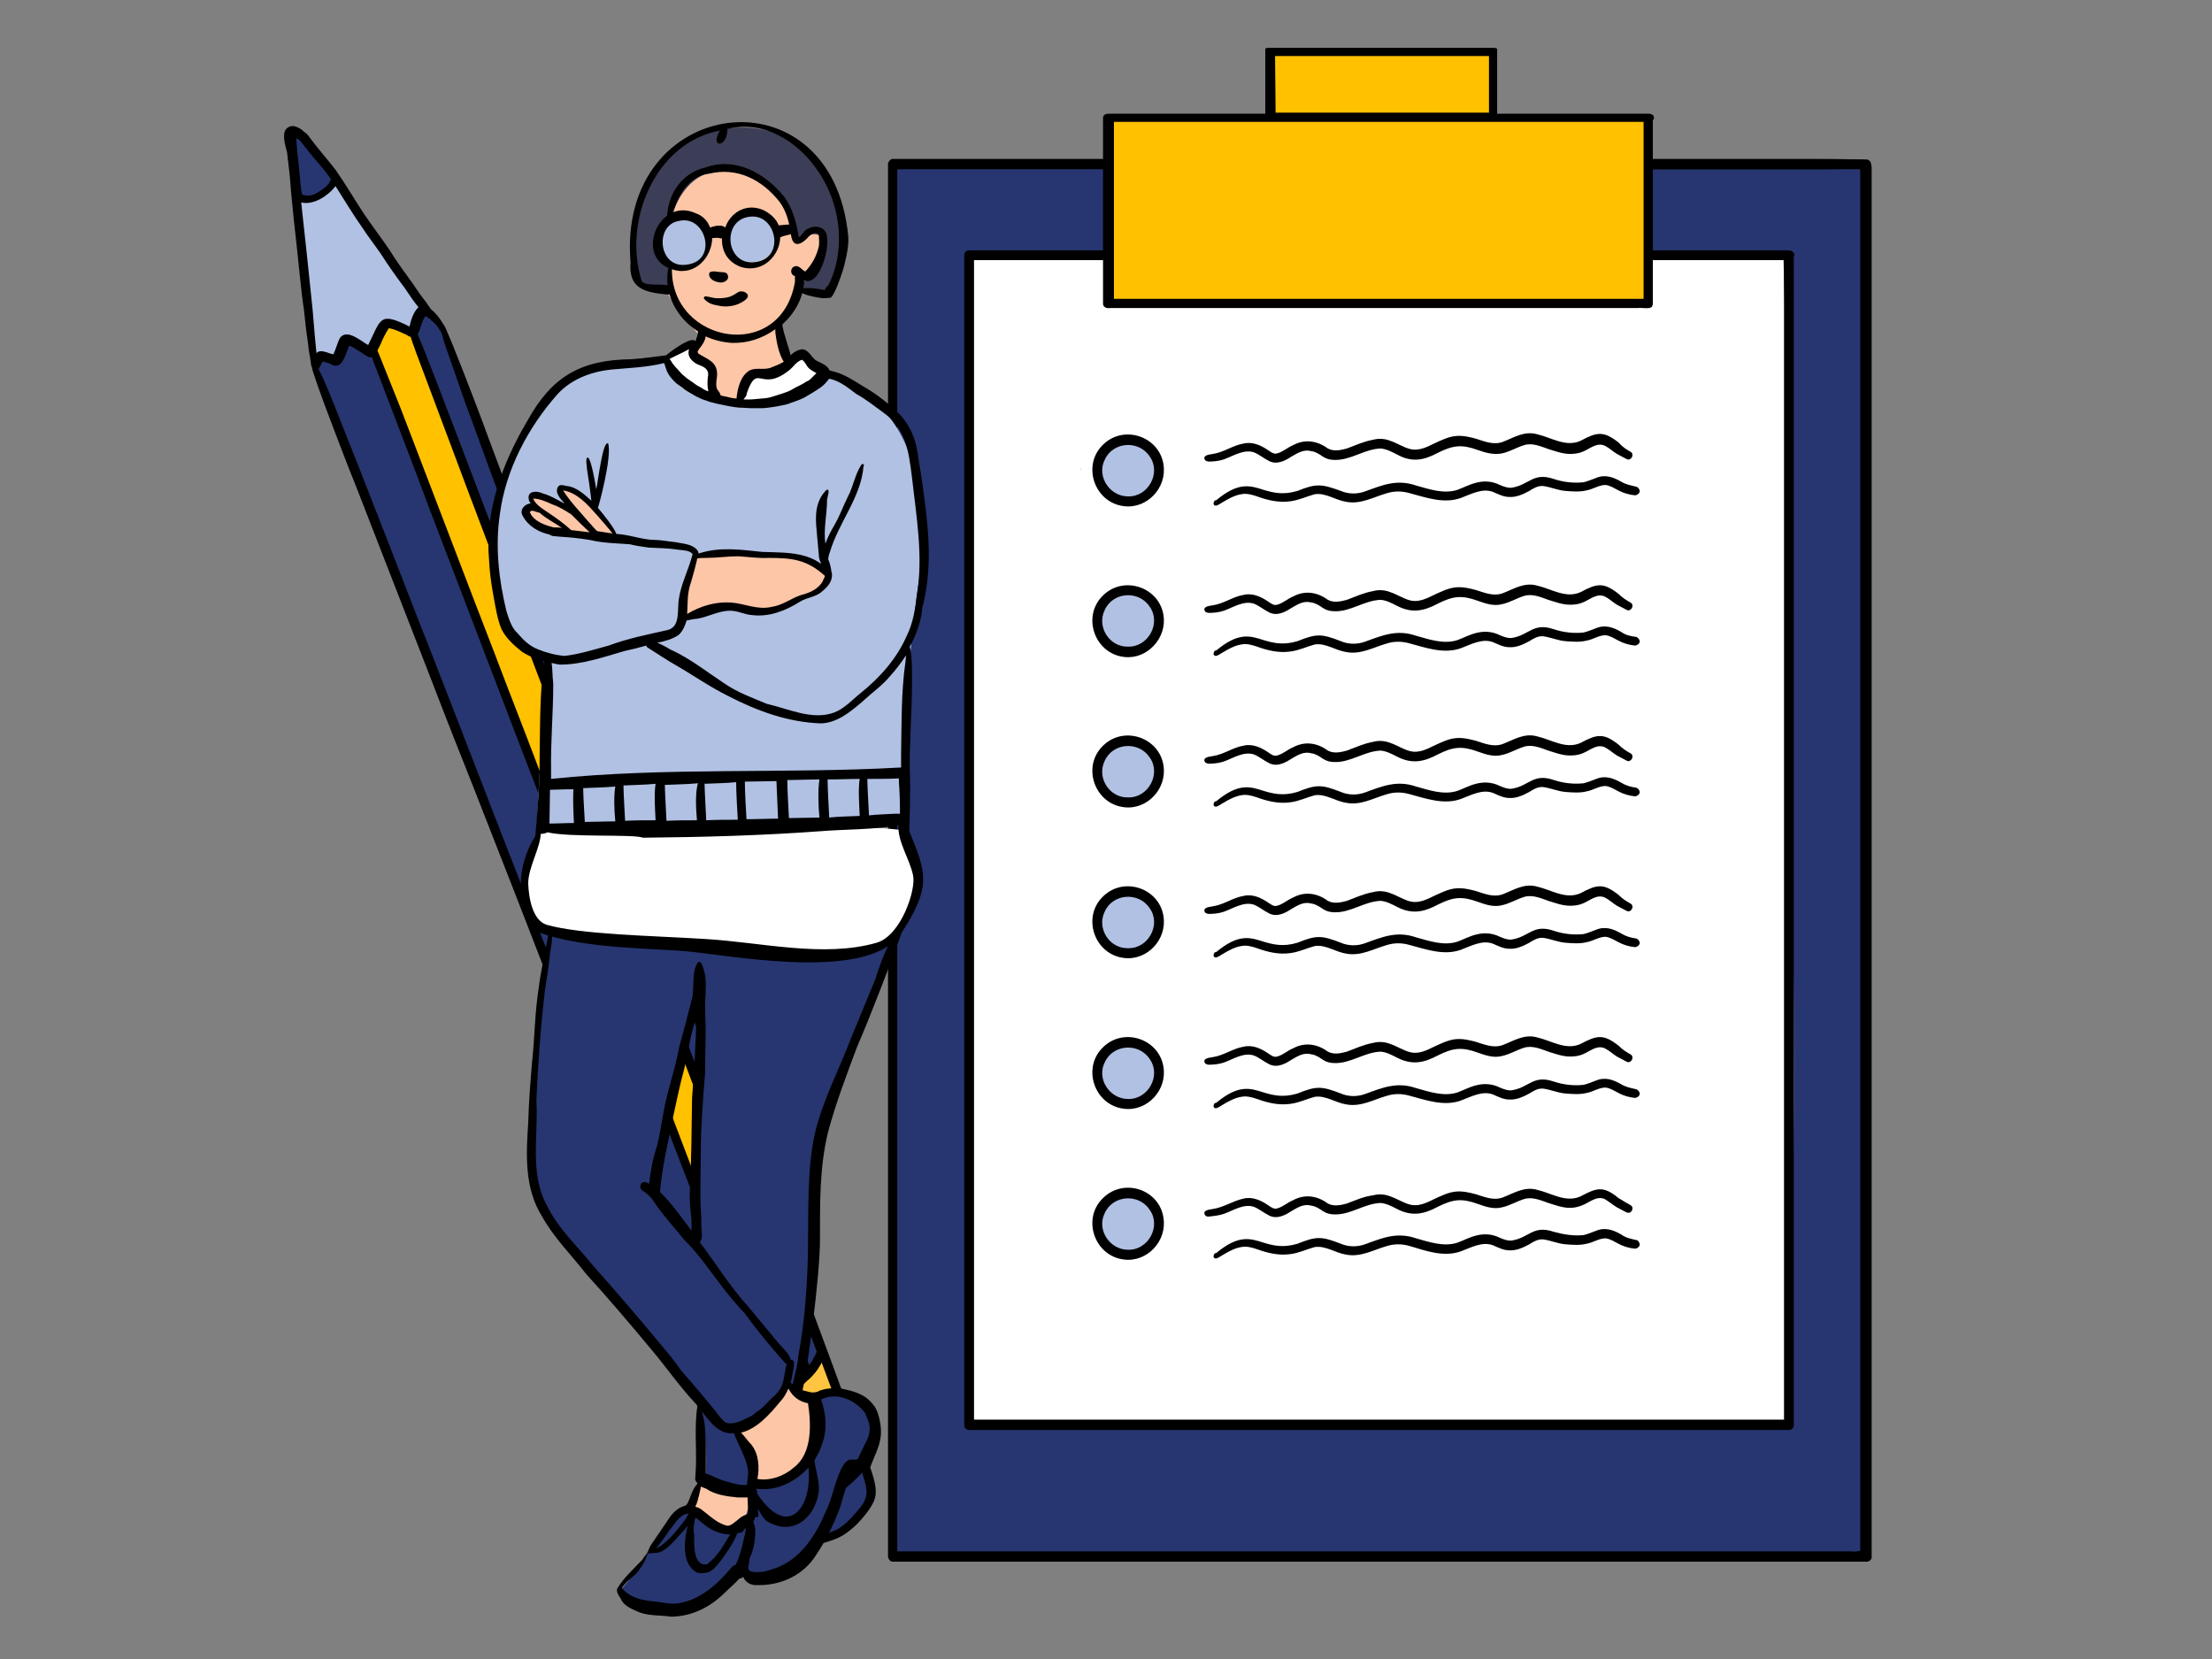 <?xml version="1.0" encoding="UTF-8"?>
<svg xmlns="http://www.w3.org/2000/svg" width="288" height="216" viewBox="0 0 288 216" fill="none">
  <rect x="0" y="0" width="288" height="216" fill="#808080" stroke="none"/>
  <g clip-path="url(#clip0_884_19436)">
    <path d="M242.979 202.833C242.979 202.833 157.506 202.549 116.329 202.55C115.479 186.957 115.833 35.076 116.472 21.469C125.544 21.469 242.766 21.966 242.766 21.966L242.979 202.833Z" fill="#273671"></path>
    <path d="M232.915 184.901C221.93 186.035 142.552 184.902 126.605 184.901C126.604 159.033 126.535 62.007 126.322 33.232C148.788 33.233 229.868 33.446 232.205 33.516C232.349 37.344 234.616 140.819 232.915 184.901Z" fill="white"></path>
    <path d="M178.768 42.517C178.625 42.517 178.555 42.234 178.768 42.234C179.122 42.163 179.547 42.021 179.901 41.95C179.618 41.737 179.547 41.383 179.76 41.1C178.555 41.1 177.279 41.17 176.075 41.17C175.791 41.17 175.508 40.958 175.508 40.604C175.508 40.25 175.721 40.037 176.075 40.037C179.334 39.894 182.666 39.753 185.926 39.681C187.06 39.681 188.265 39.681 189.399 39.753C189.966 39.824 190.532 39.681 191.029 40.037C192.305 40.037 193.509 40.107 194.714 40.25C195.139 40.25 195.565 40.32 195.918 40.604C196.274 40.958 196.061 41.667 195.565 41.737C192.021 41.95 188.477 42.163 184.933 42.091C182.807 42.021 180.751 42.447 178.768 42.517Z" fill="white"></path>
    <path d="M140.638 61.086C140.638 61.015 140.638 61.015 140.708 61.015C140.782 61.015 140.782 61.015 140.782 61.086C140.782 61.156 140.782 61.156 140.708 61.156C140.638 61.156 140.638 61.086 140.638 61.086Z" fill="#D5C1DE"></path>
    <path d="M116.47 22.249C116.4 22.249 116.257 22.179 116.187 22.179C116.116 22.179 116.045 22.107 115.974 22.036C115.904 22.036 115.904 21.966 115.904 21.966L115.833 21.895C115.833 21.895 115.833 21.823 115.904 21.823L115.974 21.753C116.045 21.682 116.116 21.682 116.187 21.612C116.257 21.54 116.4 21.54 116.541 21.54C116.754 21.469 116.967 21.682 116.967 21.966C116.896 22.036 116.754 22.249 116.47 22.249Z" fill="black"></path>
    <path d="M116.753 21.822C116.753 21.752 116.823 21.752 116.823 21.752L116.897 21.822L116.823 21.893C116.823 21.893 116.753 21.893 116.753 21.822Z" fill="black"></path>
    <path d="M242.554 22.035H210.732C209.881 22.035 209.881 20.759 210.732 20.759H243.05C243.475 20.829 243.76 21.255 243.547 21.681C243.404 22.035 242.908 22.035 242.554 22.035Z" fill="black"></path>
    <path d="M243.12 21.044C242.766 20.69 242.127 20.831 241.631 20.76C239.293 20.69 237.025 20.69 234.686 20.69H116.186C115.832 20.76 115.548 21.186 115.62 21.54V202.621C115.62 202.974 115.903 203.33 116.257 203.33H243.05C243.333 203.33 243.616 203.117 243.687 202.833V21.681C243.616 21.398 243.403 21.114 243.12 21.044ZM240.923 201.983H116.824V22.036H236.104C237.663 22.036 239.221 22.036 240.781 21.964C241.277 21.964 241.774 21.964 242.199 21.894V201.911C241.844 201.983 241.42 202.054 240.923 201.983Z" fill="black"></path>
    <path d="M233.624 33.235C233.624 33.022 233.553 32.881 233.341 32.738C233.341 32.668 233.27 32.668 233.198 32.668C232.987 32.597 232.774 32.597 232.561 32.597H126.18C125.967 32.597 125.826 32.668 125.754 32.738L125.684 32.809C125.543 32.951 125.543 33.092 125.543 33.305V185.541C125.543 185.896 125.826 186.179 126.18 186.179H232.915C233.27 186.179 233.553 185.896 233.553 185.541V33.305C233.624 33.305 233.624 33.235 233.624 33.235ZM232.277 33.872V184.833H126.818V33.872H232.277Z" fill="black"></path>
    <path d="M165.585 9.987C165.585 10.057 165.515 10.057 165.515 9.987C165.515 9.916 165.515 9.703 165.585 9.633C165.656 9.633 165.585 9.774 165.585 9.844V9.987Z" fill="#FFC540"></path>
    <path d="M214.7 39.47C211.157 39.47 159.277 39.47 144.607 39.187C145.032 24.94 143.897 18.774 144.466 15.302C148.576 15.018 153.254 15.09 165.726 15.161C165.869 12.609 164.167 8.499 165.515 6.513C171.609 6.869 187.768 6.018 193.864 6.656C194.501 9.136 194.36 11.262 194.784 15.018C205.629 14.664 214.63 15.444 214.63 15.444C214.63 15.444 214.771 35.784 214.7 39.47Z" fill="#FFC100"></path>
    <path d="M215.339 15.302C215.339 15.232 215.339 15.16 215.268 15.089C215.268 15.019 215.196 14.948 215.126 14.948C214.985 14.806 214.772 14.806 214.559 14.806H194.927V6.373C194.856 6.231 194.502 6.231 194.289 6.231H165.09C164.948 6.231 164.735 6.231 164.735 6.444V14.806H144.324C143.969 14.806 143.615 14.948 143.615 15.373V39.541C143.615 39.966 144.041 40.178 144.465 40.108H213.283C213.638 40.038 214.205 40.178 214.63 40.108H214.772C214.843 40.108 214.843 40.038 214.913 40.038C214.985 40.038 214.985 39.966 215.055 39.966C215.055 39.966 215.126 39.895 215.126 39.825V39.754C215.198 39.682 215.198 39.612 215.198 39.541V15.656C215.339 15.515 215.339 15.445 215.339 15.302C215.339 15.373 215.339 15.373 215.339 15.302ZM166.011 7.294H193.864V14.665H166.082L166.011 7.294ZM213.992 38.904H145.032V15.869H213.992V38.904Z" fill="black"></path>
    <path d="M143.97 93.757H143.969V93.758H143.97V93.757Z" fill="black"></path>
    <path d="M212.999 63.354C213.283 63.424 213.495 63.708 213.495 63.991C213.425 64.275 213.142 64.487 212.857 64.487C212.149 64.417 211.369 64.204 210.73 63.85C210.164 63.567 209.667 63.211 209.03 63.141C208.18 63.141 207.4 63.708 206.55 63.85C205.7 64.063 204.778 63.991 203.857 63.921C202.864 63.85 201.944 63.424 200.951 63.283C200.242 63.211 199.675 63.567 199.108 63.921C198.328 64.346 197.408 64.771 196.486 64.7C195.776 64.7 195.069 64.346 194.43 64.063C193.013 63.496 191.524 64.346 190.177 64.843C187.981 65.623 185.642 64.771 183.515 64.204C182.524 63.921 181.531 63.921 180.611 64.204C178.838 64.7 177.209 65.693 175.295 65.338C173.877 65.126 172.601 64.133 171.184 64.346C170.121 64.63 169.128 65.126 167.994 65.267C166.507 65.48 165.018 65.126 163.671 64.63C163.034 64.417 162.325 64.204 161.616 64.346C160.765 64.487 159.986 64.913 159.277 65.338C158.993 65.48 158.569 65.834 158.285 65.834C158.143 65.834 158.072 65.763 158.002 65.623C158.002 65.551 158.002 65.41 158.072 65.338C158.072 65.197 158.215 65.126 158.356 65.126C161.262 62.717 162.751 63.213 164.522 63.78C165.727 64.133 167.003 64.487 168.917 63.921C171.397 62.928 172.034 63 174.586 63.921C175.579 64.346 176.712 64.346 177.705 63.991C180.043 63.141 181.885 62.361 184.367 63.213C186.138 63.708 187.981 64.346 189.753 63.78C190.533 63.496 191.312 63.07 192.163 62.858C193.226 62.574 194.289 62.645 195.281 63.141C195.776 63.354 196.345 63.567 196.839 63.496C199.108 63.141 199.604 61.441 202.297 62.361C203.573 62.787 204.92 62.928 206.196 62.787C206.763 62.645 207.259 62.433 207.826 62.22C209.03 61.724 210.093 62.15 211.086 62.717C211.653 63.07 212.362 63.211 212.999 63.354Z" fill="black"></path>
    <path d="M212.291 58.817C212.716 59.03 212.574 59.667 212.148 59.81C212.007 59.88 211.865 59.81 211.724 59.738C211.298 59.526 210.944 59.314 210.518 59.101C209.951 58.747 209.527 58.321 208.959 58.038C207.897 57.541 206.975 58.463 206.054 58.817C205.558 59.03 204.991 59.101 204.423 59.101C203.432 59.101 202.51 58.747 201.589 58.463C200.596 58.108 199.463 57.612 198.4 57.967C197.478 58.251 196.557 58.817 195.564 59.03C194.501 59.243 193.438 58.96 192.447 58.604C190.321 57.825 189.186 57.967 187.202 58.96C185.359 59.951 183.799 60.234 181.886 59.171C181.177 58.817 180.54 58.463 179.76 58.392C177.634 58.463 175.861 59.951 173.735 59.88C173.168 59.88 172.672 59.738 172.248 59.455C171.822 59.171 171.325 58.817 170.759 58.747C169.766 58.463 168.988 58.96 168.136 59.455C167.499 59.88 166.79 60.234 166.082 60.234C165.798 60.234 165.515 60.164 165.23 60.023C164.522 59.667 163.956 59.171 163.246 58.888C161.9 58.463 160.553 59.384 159.348 59.81C158.71 60.023 158.073 60.093 157.364 60.093C157.222 60.093 157.081 60.023 156.938 59.951C156.797 59.81 156.727 59.526 156.938 59.384C157.222 59.171 157.577 59.171 157.931 59.101C159.348 58.888 160.553 57.967 161.9 57.754C163.033 57.471 164.168 57.967 165.089 58.604C165.443 58.817 165.798 59.171 166.293 59.03C167.073 58.817 167.641 58.251 168.349 57.967C169.908 57.117 171.538 57.4 172.885 58.392C173.665 58.817 174.587 58.604 175.366 58.392C176.5 57.967 177.563 57.471 178.767 57.258C179.547 57.045 180.327 57.117 181.036 57.4C181.886 57.684 182.736 58.251 183.587 58.463C184.65 58.747 185.713 58.251 186.705 57.754C187.626 57.328 188.619 56.834 189.611 56.762C190.462 56.691 191.384 56.904 192.163 57.117C193.297 57.471 194.431 57.967 195.636 57.541C197.124 56.974 198.47 56.054 200.172 56.549C202.013 56.974 203.856 58.251 205.771 57.4C207.897 56.265 208.747 56.054 210.731 57.612C211.298 58.251 211.794 58.534 212.291 58.817Z" fill="black"></path>
    <path d="M149.922 58.465C154.458 64.348 144.253 67.821 143.118 61.938C142.34 58.323 147.442 55.276 149.922 58.465Z" fill="#B1C1E3"></path>
    <path d="M146.378 65.907C142.48 65.481 140.779 60.521 143.685 57.828C146.378 55.276 150.914 56.836 151.481 60.451C151.977 63.498 149.355 66.261 146.378 65.907ZM146.875 64.631C149.497 64.702 151.198 61.584 149.709 59.458C148.292 57.261 144.89 57.473 143.826 59.882C142.763 62.009 144.465 64.631 146.875 64.631Z" fill="black"></path>
    <path d="M212.999 82.916C213.283 82.987 213.495 83.27 213.495 83.553C213.425 83.837 213.142 84.05 212.857 84.05C212.149 83.979 211.369 83.766 210.73 83.412C210.164 83.129 209.667 82.774 209.03 82.703C208.18 82.703 207.4 83.27 206.55 83.412C205.7 83.625 204.778 83.553 203.857 83.483C202.864 83.412 201.944 82.987 200.951 82.846C200.242 82.774 199.675 83.129 199.108 83.483C198.328 83.909 197.408 84.333 196.486 84.263C195.776 84.263 195.069 83.909 194.43 83.625C193.013 83.059 191.524 83.909 190.177 84.405C187.981 85.185 185.642 84.333 183.515 83.766C182.524 83.483 181.531 83.483 180.611 83.766C178.838 84.263 177.209 85.255 175.295 84.9C173.877 84.689 172.601 83.696 171.184 83.909C170.121 84.192 169.128 84.689 167.994 84.829C166.507 85.042 165.018 84.689 163.671 84.192C163.034 83.979 162.325 83.766 161.616 83.909C160.765 84.05 159.986 84.476 159.277 84.9C158.993 85.042 158.569 85.396 158.285 85.396C158.143 85.396 158.072 85.326 158.002 85.185C158.002 85.113 158.002 84.972 158.072 84.9C158.072 84.759 158.215 84.689 158.356 84.689C161.262 82.279 162.751 82.774 164.522 83.342C165.727 83.696 167.003 84.05 168.917 83.483C171.397 82.49 172.034 82.49 174.586 83.483C175.579 83.909 176.712 83.909 177.705 83.553C180.043 82.703 181.885 81.924 184.367 82.774C186.138 83.27 187.981 83.909 189.753 83.342C190.533 83.059 191.312 82.633 192.163 82.42C193.226 82.136 194.289 82.207 195.281 82.703C195.776 82.916 196.345 83.129 196.839 83.059C199.108 82.703 199.604 81.003 202.297 81.924C203.573 82.349 204.92 82.49 206.196 82.349C206.763 82.207 207.259 81.996 207.826 81.783C209.03 81.286 210.093 81.712 211.086 82.279C211.653 82.703 212.362 82.846 212.999 82.916Z" fill="black"></path>
    <path d="M212.291 78.451C212.716 78.663 212.574 79.301 212.148 79.443C212.007 79.514 211.865 79.443 211.724 79.371C211.298 79.16 210.944 78.947 210.518 78.734C209.951 78.38 209.527 77.954 208.959 77.671C207.897 77.175 206.975 78.097 206.054 78.451C205.558 78.663 204.991 78.734 204.423 78.734C203.432 78.734 202.51 78.38 201.589 78.097C200.596 77.741 199.463 77.245 198.4 77.6C197.478 77.884 196.557 78.451 195.564 78.663C194.501 78.947 193.438 78.593 192.447 78.238C190.321 77.458 189.186 77.6 187.202 78.593C185.359 79.584 183.799 79.868 181.886 78.876C181.177 78.521 180.54 78.167 179.76 78.097C177.634 78.167 175.861 79.656 173.735 79.584C173.168 79.584 172.672 79.443 172.248 79.16C171.822 78.876 171.325 78.521 170.759 78.451C169.766 78.167 168.988 78.663 168.136 79.16C167.499 79.584 166.79 79.939 166.082 79.939C165.798 79.939 165.515 79.868 165.23 79.727C164.522 79.371 163.956 78.876 163.246 78.593C161.9 78.167 160.553 79.088 159.348 79.514C158.71 79.727 158.073 79.797 157.364 79.797C157.222 79.797 157.081 79.727 156.938 79.656C156.797 79.514 156.727 79.23 156.938 79.088C157.222 78.876 157.577 78.876 157.931 78.805C159.348 78.593 160.553 77.671 161.9 77.458C163.033 77.175 164.168 77.671 165.089 78.308C165.443 78.521 165.798 78.876 166.293 78.734C167.073 78.521 167.641 77.954 168.349 77.671C169.908 76.821 171.538 77.104 172.885 78.097C173.665 78.521 174.587 78.308 175.366 78.097C176.5 77.671 177.563 77.175 178.767 76.962C179.547 76.75 180.327 76.821 181.036 77.104C181.886 77.388 182.736 77.954 183.587 78.167C184.65 78.451 185.713 77.954 186.705 77.458C187.626 77.034 188.619 76.537 189.611 76.467C190.462 76.395 191.384 76.608 192.163 76.821C193.297 77.175 194.431 77.671 195.636 77.245C197.124 76.678 198.47 75.757 200.172 76.254C202.013 76.678 203.856 77.954 205.771 77.104C207.897 75.97 208.747 75.757 210.731 77.317C211.298 77.884 211.794 78.167 212.291 78.451Z" fill="black"></path>
    <path d="M149.922 78.096C154.458 83.978 144.253 87.451 143.118 81.568C142.34 77.953 147.442 74.906 149.922 78.096Z" fill="#B1C1E3"></path>
    <path d="M146.378 85.537C142.48 85.112 140.779 80.151 143.685 77.458C146.378 74.906 150.914 76.466 151.481 80.081C151.977 83.057 149.355 85.891 146.378 85.537ZM146.875 84.191C149.497 84.261 151.198 81.144 149.709 79.018C148.292 76.82 144.89 77.032 143.826 79.442C142.763 81.639 144.465 84.261 146.875 84.191Z" fill="black"></path>
    <path d="M212.999 102.546C213.283 102.617 213.495 102.9 213.495 103.184C213.425 103.467 213.142 103.68 212.857 103.68C212.149 103.609 211.369 103.396 210.73 103.043C210.164 102.759 209.667 102.404 209.03 102.333C208.18 102.333 207.4 102.9 206.55 103.043C205.7 103.255 204.778 103.184 203.857 103.113C202.864 103.043 201.944 102.617 200.951 102.476C200.242 102.404 199.675 102.759 199.108 103.113C198.328 103.539 197.408 103.963 196.486 103.893C195.776 103.893 195.069 103.539 194.43 103.255C193.013 102.689 191.524 103.539 190.177 104.035C187.981 104.815 185.642 103.963 183.515 103.396C182.524 103.113 181.531 103.113 180.611 103.396C178.838 103.893 177.209 104.885 175.295 104.53C173.877 104.319 172.601 103.326 171.184 103.539C170.121 103.822 169.128 104.319 167.994 104.46C166.507 104.672 165.018 104.319 163.671 103.822C163.034 103.609 162.325 103.396 161.616 103.539C160.765 103.68 159.986 104.106 159.277 104.531C158.993 104.672 158.569 105.026 158.285 105.026C158.143 105.026 158.072 104.956 158.002 104.815C158.002 104.743 158.002 104.602 158.072 104.531C158.072 104.389 158.215 104.319 158.356 104.319C161.262 101.909 162.751 102.405 164.522 102.972C165.727 103.326 167.003 103.68 168.917 103.113C171.397 102.12 172.034 102.12 174.586 103.113C175.579 103.539 176.712 103.539 177.705 103.184C180.043 102.333 181.885 101.554 184.367 102.405C186.138 102.9 187.981 103.539 189.753 102.972C190.533 102.689 191.312 102.263 192.163 102.05C193.226 101.767 194.289 101.837 195.281 102.333C195.776 102.546 196.345 102.759 196.839 102.689C199.108 102.333 199.604 100.633 202.297 101.554C203.573 101.979 204.92 102.12 206.196 101.979C206.763 101.837 207.259 101.626 207.826 101.413C209.03 100.916 210.093 101.341 211.086 101.909C211.653 102.263 212.362 102.476 212.999 102.546Z" fill="black"></path>
    <path d="M212.291 98.081C212.716 98.294 212.574 98.931 212.148 99.073C212.007 99.144 211.865 99.073 211.724 99.001C211.298 98.79 210.944 98.577 210.518 98.364C209.951 98.01 209.527 97.584 208.959 97.301C207.897 96.805 206.975 97.727 206.054 98.081C205.558 98.294 204.991 98.364 204.423 98.364C203.432 98.364 202.51 98.01 201.589 97.727C200.596 97.371 199.463 96.875 198.4 97.231C197.478 97.514 196.557 98.081 195.564 98.294C194.501 98.577 193.438 98.223 192.447 97.868C190.321 97.088 189.186 97.231 187.202 98.223C185.359 99.214 183.799 99.498 181.886 98.507C181.177 98.151 180.54 97.797 179.76 97.727C177.634 97.797 175.861 99.286 173.735 99.214C173.168 99.214 172.672 99.073 172.248 98.79C171.822 98.507 171.325 98.151 170.759 98.081C169.766 97.797 168.988 98.294 168.136 98.79C167.499 99.214 166.79 99.57 166.082 99.57C165.798 99.57 165.515 99.498 165.23 99.357C164.522 99.001 163.956 98.507 163.246 98.223C161.9 97.797 160.553 98.718 159.348 99.144C158.71 99.357 158.073 99.427 157.364 99.427C157.222 99.427 157.081 99.357 156.938 99.286C156.797 99.144 156.727 98.86 156.938 98.718C157.222 98.507 157.577 98.507 157.931 98.435C159.348 98.223 160.553 97.301 161.9 97.088C163.033 96.805 164.168 97.301 165.089 97.938C165.443 98.151 165.798 98.507 166.293 98.364C167.073 98.151 167.641 97.584 168.349 97.301C169.908 96.451 171.538 96.734 172.885 97.727C173.665 98.151 174.587 97.938 175.366 97.727C176.5 97.301 177.563 96.805 178.767 96.592C179.547 96.38 180.327 96.451 181.036 96.734C181.886 97.018 182.736 97.584 183.587 97.797C184.65 98.081 185.713 97.584 186.705 97.088C187.626 96.664 188.619 96.167 189.611 96.097C190.462 96.025 191.384 96.238 192.163 96.451C193.297 96.805 194.431 97.301 195.636 96.875C197.124 96.308 198.47 95.388 200.172 95.884C202.013 96.308 203.856 97.584 205.771 96.734C207.897 95.601 208.747 95.388 210.731 96.947C211.298 97.514 211.794 97.797 212.291 98.081Z" fill="black"></path>
    <path d="M149.922 97.729C154.458 103.611 144.253 107.084 143.118 101.202C142.34 97.587 147.442 94.54 149.922 97.729Z" fill="#B1C1E3"></path>
    <path d="M146.378 105.1C142.48 104.674 140.779 99.714 143.685 97.021C146.378 94.469 150.914 96.028 151.481 99.643C151.977 102.69 149.355 105.454 146.378 105.1ZM146.875 103.824C149.497 103.894 151.198 100.777 149.709 98.65C148.292 96.454 144.89 96.665 143.826 99.075C142.763 101.273 144.465 103.894 146.875 103.824Z" fill="black"></path>
    <path d="M212.999 122.18C213.283 122.25 213.495 122.534 213.495 122.817C213.425 123.1 213.142 123.313 212.857 123.313C212.149 123.243 211.369 123.03 210.73 122.676C210.164 122.393 209.667 122.037 209.03 121.967C208.18 121.967 207.4 122.534 206.55 122.676C205.7 122.889 204.778 122.817 203.857 122.747C202.864 122.676 201.944 122.25 200.951 122.109C200.242 122.037 199.675 122.393 199.108 122.747C198.328 123.172 197.408 123.597 196.486 123.526C195.776 123.526 195.069 123.172 194.43 122.889C193.013 122.322 191.524 123.172 190.177 123.669C187.981 124.447 185.642 123.597 183.515 123.03C182.524 122.747 181.531 122.747 180.611 123.03C178.838 123.526 177.209 124.519 175.295 124.164C173.877 123.952 172.601 122.959 171.184 123.172C170.121 123.456 169.128 123.952 167.994 124.093C166.507 124.306 165.018 123.952 163.671 123.456C163.034 123.243 162.325 123.03 161.616 123.172C160.765 123.313 159.986 123.739 159.277 124.164C158.993 124.306 158.569 124.66 158.285 124.66C158.143 124.66 158.072 124.589 158.002 124.447C158.002 124.377 158.002 124.236 158.072 124.164C158.072 124.023 158.215 123.952 158.356 123.952C161.262 121.542 162.751 122.039 164.522 122.606C165.727 122.959 167.003 123.313 168.917 122.747C171.397 121.754 172.034 121.754 174.586 122.747C175.579 123.172 176.712 123.172 177.705 122.817C180.043 121.967 181.885 121.187 184.367 122.039C186.138 122.534 187.981 123.172 189.753 122.606C190.533 122.322 191.312 121.896 192.163 121.683C193.226 121.4 194.289 121.471 195.281 121.967C195.776 122.18 196.345 122.393 196.839 122.322C199.108 121.967 199.604 120.266 202.297 121.187C203.573 121.613 204.92 121.754 206.196 121.613C206.763 121.471 207.259 121.259 207.826 121.046C209.03 120.55 210.093 120.974 211.086 121.542C211.653 121.896 212.362 122.109 212.999 122.18Z" fill="black"></path>
    <path d="M212.291 117.643C212.716 117.856 212.574 118.493 212.148 118.636C212.007 118.706 211.865 118.636 211.724 118.564C211.298 118.352 210.944 118.139 210.518 117.926C209.951 117.573 209.527 117.147 208.959 116.863C207.897 116.367 206.975 117.289 206.054 117.643C205.558 117.856 204.991 117.926 204.423 117.926C203.432 117.926 202.51 117.573 201.589 117.289C200.596 116.934 199.463 116.438 198.4 116.793C197.478 117.076 196.557 117.643 195.564 117.856C194.501 118.139 193.438 117.785 192.447 117.43C190.321 116.65 189.186 116.793 187.202 117.785C185.359 118.777 183.799 119.06 181.886 118.069C181.177 117.714 180.54 117.36 179.76 117.289C177.634 117.36 175.861 118.849 173.735 118.777C173.168 118.777 172.672 118.636 172.248 118.352C171.822 118.069 171.325 117.714 170.759 117.643C169.766 117.36 168.988 117.856 168.136 118.352C167.499 118.777 166.79 119.132 166.082 119.132C165.798 119.132 165.515 119.06 165.23 118.919C164.522 118.564 163.956 118.069 163.246 117.785C161.9 117.36 160.553 118.28 159.348 118.706C158.71 118.919 158.073 118.99 157.364 118.99C157.222 118.99 157.081 118.919 156.938 118.849C156.797 118.706 156.727 118.423 156.938 118.28C157.222 118.069 157.577 118.069 157.931 117.997C159.348 117.785 160.553 116.863 161.9 116.65C163.033 116.367 164.168 116.863 165.089 117.501C165.443 117.714 165.798 118.069 166.293 117.926C167.073 117.714 167.641 117.147 168.349 116.863C169.908 116.013 171.538 116.297 172.885 117.289C173.665 117.714 174.587 117.501 175.366 117.289C176.5 116.863 177.563 116.367 178.767 116.154C179.547 115.943 180.327 116.013 181.036 116.297C181.886 116.58 182.736 117.147 183.587 117.36C184.65 117.643 185.713 117.147 186.705 116.65C187.626 116.226 188.619 115.73 189.611 115.659C190.462 115.587 191.384 115.8 192.163 116.013C193.297 116.367 194.431 116.863 195.636 116.438C197.124 115.871 198.47 114.95 200.172 115.446C202.013 115.871 203.856 117.147 205.771 116.297C207.897 115.163 208.747 114.95 210.731 116.509C211.298 117.076 211.794 117.36 212.291 117.643Z" fill="black"></path>
    <path d="M149.922 117.359C154.458 123.241 144.253 126.714 143.118 120.832C142.34 117.217 147.442 114.17 149.922 117.359Z" fill="#B1C1E3"></path>
    <path d="M146.378 124.73C142.48 124.304 140.779 119.344 143.685 116.651C146.378 114.099 150.914 115.658 151.481 119.273C151.977 122.32 149.355 125.084 146.378 124.73ZM146.875 123.454C149.497 123.524 151.198 120.407 149.709 118.281C148.292 116.084 144.89 116.295 143.826 118.705C142.763 120.903 144.465 123.524 146.875 123.454Z" fill="black"></path>
    <path d="M212.999 141.81C213.283 141.88 213.495 142.164 213.495 142.447C213.425 142.731 213.142 142.944 212.857 142.944C212.149 142.873 211.369 142.66 210.73 142.306C210.164 142.023 209.667 141.668 209.03 141.597C208.18 141.597 207.4 142.164 206.55 142.306C205.7 142.519 204.778 142.447 203.857 142.377C202.864 142.306 201.944 141.88 200.951 141.739C200.242 141.668 199.675 142.023 199.108 142.377C198.328 142.803 197.408 143.227 196.486 143.156C195.776 143.156 195.069 142.803 194.43 142.519C193.013 141.952 191.524 142.803 190.177 143.299C187.981 144.079 185.642 143.227 183.515 142.66C182.524 142.377 181.531 142.377 180.611 142.66C178.838 143.156 177.209 144.149 175.295 143.794C173.877 143.582 172.601 142.59 171.184 142.803C170.121 143.086 169.128 143.582 167.994 143.723C166.507 143.936 165.018 143.582 163.671 143.086C163.034 142.873 162.325 142.66 161.616 142.803C160.765 142.944 159.986 143.369 159.277 143.794C158.993 143.936 158.569 144.29 158.285 144.29C158.143 144.29 158.072 144.22 158.002 144.079C158.002 144.007 158.002 143.866 158.072 143.794C158.072 143.653 158.215 143.582 158.356 143.582C161.262 141.173 162.751 141.668 164.522 142.236C165.727 142.59 167.003 142.944 168.917 142.377C171.397 141.384 172.034 141.384 174.586 142.377C175.579 142.803 176.712 142.803 177.705 142.447C180.043 141.597 181.885 140.817 184.367 141.668C186.138 142.164 187.981 142.803 189.753 142.236C190.533 141.952 191.312 141.527 192.163 141.314C193.226 141.03 194.289 141.101 195.281 141.597C195.776 141.81 196.345 142.023 196.839 141.952C199.108 141.597 199.604 139.897 202.297 140.817C203.573 141.243 204.92 141.384 206.196 141.243C206.763 141.101 207.259 140.889 207.826 140.676C209.03 140.18 210.093 140.604 211.086 141.173C211.653 141.527 212.362 141.668 212.999 141.81Z" fill="black"></path>
    <path d="M212.291 137.277C212.716 137.49 212.574 138.127 212.148 138.269C212.007 138.34 211.865 138.269 211.724 138.197C211.298 137.986 210.944 137.773 210.518 137.56C209.951 137.206 209.527 136.78 208.959 136.497C207.897 136.001 206.975 136.923 206.054 137.277C205.558 137.49 204.991 137.56 204.423 137.56C203.432 137.56 202.51 137.206 201.589 136.923C200.596 136.567 199.463 136.071 198.4 136.426C197.478 136.71 196.557 137.277 195.564 137.49C194.501 137.773 193.438 137.419 192.447 137.064C190.321 136.284 189.186 136.426 187.202 137.419C185.359 138.41 183.799 138.694 181.886 137.702C181.177 137.347 180.54 136.993 179.76 136.923C177.634 136.993 175.861 138.482 173.735 138.41C173.168 138.41 172.672 138.269 172.248 137.986C171.822 137.702 171.325 137.347 170.759 137.277C169.766 136.993 168.988 137.49 168.136 137.986C167.499 138.41 166.79 138.766 166.082 138.766C165.798 138.766 165.515 138.694 165.23 138.553C164.522 138.197 163.956 137.702 163.246 137.419C161.9 136.993 160.553 137.914 159.348 138.34C158.71 138.553 158.073 138.623 157.364 138.623C157.222 138.623 157.081 138.553 156.938 138.482C156.797 138.34 156.727 138.056 156.938 137.914C157.222 137.702 157.577 137.702 157.931 137.631C159.348 137.419 160.553 136.497 161.9 136.284C163.033 136.001 164.168 136.497 165.089 137.134C165.443 137.347 165.798 137.702 166.293 137.56C167.073 137.347 167.641 136.78 168.349 136.497C169.908 135.647 171.538 135.93 172.885 136.923C173.665 137.347 174.587 137.134 175.366 136.923C176.5 136.497 177.563 136.001 178.767 135.788C179.547 135.576 180.327 135.647 181.036 135.93C181.886 136.214 182.736 136.78 183.587 136.993C184.65 137.277 185.713 136.78 186.705 136.284C187.626 135.86 188.619 135.363 189.611 135.293C190.462 135.221 191.384 135.434 192.163 135.647C193.297 136.001 194.431 136.497 195.636 136.071C197.124 135.504 198.47 134.584 200.172 135.08C202.013 135.504 203.856 136.78 205.771 135.93C207.897 134.796 208.747 134.584 210.731 136.143C211.298 136.71 211.794 136.993 212.291 137.277Z" fill="black"></path>
    <path d="M149.922 136.921C154.458 142.804 144.253 146.277 143.118 140.394C142.34 136.779 147.442 133.732 149.922 136.921Z" fill="#B1C1E3"></path>
    <path d="M146.378 144.363C142.48 143.938 140.779 138.977 143.685 136.284C146.378 133.732 150.914 135.292 151.481 138.907C151.977 141.954 149.355 144.717 146.378 144.363ZM146.875 143.087C149.497 143.158 151.198 140.04 149.709 137.914C148.292 135.717 144.89 135.929 143.826 138.339C142.763 140.465 144.465 143.087 146.875 143.087Z" fill="black"></path>
    <path d="M212.999 161.442C213.283 161.442 213.495 161.796 213.495 162.08C213.425 162.363 213.142 162.576 212.857 162.576C212.149 162.505 211.369 162.292 210.73 161.939C210.164 161.655 209.667 161.3 209.03 161.229C208.18 161.229 207.4 161.796 206.55 161.939C205.7 162.151 204.778 162.08 203.857 162.009C202.864 161.939 201.944 161.513 200.951 161.372C200.242 161.3 199.675 161.655 199.108 162.009C198.328 162.435 197.408 162.859 196.486 162.789C195.776 162.789 195.069 162.435 194.43 162.151C193.013 161.585 191.524 162.435 190.177 162.931C187.981 163.711 185.642 162.859 183.515 162.222C182.524 161.939 181.531 161.939 180.611 162.222C178.838 162.718 177.209 163.711 175.295 163.356C173.877 163.143 172.601 162.151 171.184 162.364C170.121 162.648 169.128 163.143 167.994 163.285C166.507 163.498 165.018 163.143 163.671 162.648C163.034 162.435 162.325 162.222 161.616 162.364C160.765 162.505 159.986 162.931 159.277 163.356C158.993 163.498 158.569 163.852 158.285 163.852C158.143 163.852 158.072 163.781 158.002 163.639C158.002 163.568 158.002 163.426 158.072 163.356C158.072 163.215 158.215 163.143 158.356 163.143C161.262 160.733 162.751 161.229 164.522 161.796C165.727 162.151 167.003 162.505 168.917 161.939C171.397 160.946 172.034 160.946 174.586 161.939C175.579 162.364 176.712 162.364 177.705 162.009C180.043 161.159 181.885 160.379 184.367 161.229C186.138 161.726 187.981 162.364 189.753 161.796C190.533 161.513 191.312 161.088 192.163 160.875C193.226 160.592 194.289 160.663 195.281 161.159C195.776 161.372 196.345 161.585 196.839 161.513C199.108 161.159 199.604 159.458 202.297 160.379C203.573 160.733 204.92 160.946 206.196 160.805C206.763 160.663 207.259 160.45 207.826 160.238C209.03 159.742 210.093 160.166 211.086 160.733C211.653 161.159 212.362 161.3 212.999 161.442Z" fill="black"></path>
    <path d="M212.291 156.908C212.716 157.121 212.574 157.759 212.148 157.901C212.007 157.901 211.865 157.901 211.724 157.829C211.298 157.618 210.944 157.405 210.518 157.192C209.951 156.838 209.527 156.483 208.959 156.129C207.897 155.632 206.975 156.554 206.054 156.908C205.558 157.121 204.991 157.262 204.423 157.262C203.432 157.262 202.51 156.908 201.589 156.625C200.596 156.271 199.463 155.775 198.4 156.129C197.478 156.412 196.557 156.979 195.564 157.192C194.501 157.475 193.438 157.121 192.447 156.766C190.321 155.988 189.186 156.129 187.202 157.121C185.359 158.114 183.799 158.397 181.886 157.405C181.177 157.051 180.54 156.695 179.76 156.625C177.634 156.695 175.861 158.184 173.735 158.114C173.168 158.114 172.672 157.971 172.248 157.688C171.822 157.405 171.325 157.051 170.759 156.979C169.766 156.695 168.988 157.192 168.136 157.688C167.499 158.114 166.79 158.468 166.082 158.468C165.798 158.468 165.515 158.397 165.23 158.255C164.522 157.901 163.956 157.405 163.246 157.121C161.9 156.695 160.553 157.618 159.348 158.042C158.71 158.255 158.073 158.325 157.364 158.397C157.222 158.397 157.081 158.397 156.938 158.255C156.797 158.112 156.727 157.829 156.938 157.688C157.222 157.475 157.577 157.475 157.931 157.405C159.348 157.192 160.553 156.342 161.9 156.058C163.033 155.775 164.168 156.271 165.089 156.908C165.443 157.121 165.798 157.475 166.293 157.334C167.073 157.121 167.641 156.554 168.349 156.271C169.908 155.419 171.538 155.703 172.885 156.695C173.665 157.121 174.587 156.908 175.366 156.695C176.5 156.271 177.563 155.775 178.767 155.632C179.547 155.419 180.327 155.491 181.036 155.775C181.886 156.058 182.736 156.625 183.587 156.838C184.65 157.121 185.713 156.625 186.705 156.129C187.626 155.703 188.619 155.208 189.611 155.136C190.462 155.065 191.384 155.278 192.163 155.491C193.297 155.845 194.431 156.342 195.636 155.916C197.124 155.349 198.47 154.428 200.172 154.925C202.013 155.349 203.856 156.625 205.771 155.775C207.897 154.641 208.747 154.356 210.731 155.988C211.298 156.342 211.794 156.625 212.291 156.908Z" fill="black"></path>
    <path d="M149.922 156.552C154.458 162.434 144.253 165.907 143.118 160.024C142.34 156.409 147.442 153.362 149.922 156.552Z" fill="#B1C1E3"></path>
    <path d="M146.378 163.993C142.48 163.568 140.779 158.607 143.685 155.914C146.378 153.362 150.914 154.851 151.481 158.537C151.977 161.584 149.355 164.347 146.378 163.993ZM146.875 162.717C149.497 162.788 151.198 159.671 149.709 157.544C148.292 155.348 144.89 155.559 143.826 157.969C142.763 160.095 144.465 162.717 146.875 162.717Z" fill="black"></path>
    <path d="M54.882 39.328C54.882 40.888 55.095 42.801 53.889 43.227C50.559 41.951 49.283 42.73 48.857 45.211C47.794 46.416 45.668 42.943 45.243 44.007C44.321 46.77 43.401 46.983 40.92 46.77C40.069 38.761 38.439 30.044 38.865 26.288C40.707 24.87 40.707 26.5 43.684 23.452C47.086 25.862 50.842 35.43 54.882 39.328Z" fill="#B1C1E3"></path>
    <path d="M39.29 25.791C37.873 24.162 37.234 19.342 38.227 17.429C41.203 18.987 47.369 24.941 39.29 25.791Z" fill="#273671"></path>
    <path d="M100.666 180.79C100.169 183.625 93.791 182.562 93.791 182.562C93.791 182.562 59.559 93.545 48.786 67.605C45.881 61.085 43.187 54.282 40.99 47.265C42.124 45.848 45.172 47.691 45.03 44.926C49.849 39.327 57.363 72.779 60.48 77.315C73.804 111.618 87.412 146.487 100.666 180.79Z" fill="#273671"></path>
    <path d="M106.477 175.547C106.62 175.83 106.407 180.863 104.422 176.327C99.178 164.279 94.287 152.088 90.531 139.473C78.129 107.933 65.584 75.971 54.527 43.935C54.031 43.652 54.244 40.392 55.166 40.251C56.087 40.108 57.292 42.66 57.575 42.944C59.346 44.857 87.554 123.456 89.823 129.692C95.776 144.789 101.232 160.167 106.477 175.547Z" fill="#273671"></path>
    <path d="M104.918 178.736C105.131 179.232 100.666 181.642 100.666 181.642C100.666 181.642 89.255 150.174 85.499 140.464C73.593 109.564 61.26 78.308 49.425 47.337C48.291 45.494 49.425 44.218 50.558 42.66C52.259 42.092 53.394 42.801 54.102 44.077C70.615 88.726 88.547 134.086 104.918 178.736Z" fill="#FFC100"></path>
    <path d="M98.043 189.579C95.776 189.722 93.65 185.114 94.004 182.988C97.477 184.406 103.785 181.216 106.902 177.247C108.675 176.892 110.092 182.491 109.384 183.768C106.69 188.587 101.375 189.721 98.043 189.579Z" fill="#FFC540"></path>
    <path d="M98.327 189.864C102.863 190.289 106.903 187.1 109.596 183.698C116.967 192.132 105.91 197.376 99.248 196.172C99.178 196.242 94.642 186.887 98.327 189.864Z" fill="#B1C1E3"></path>
    <path d="M112.856 192.909C114.556 198.225 106.264 202.973 100.382 199.501C99.248 198.791 99.106 195.602 99.815 196.524C107.54 198.437 112.502 188.303 112.856 192.909Z" fill="#273671"></path>
    <path d="M113.352 191.209C113.209 190.855 113.068 190.5 112.926 190.146C112.926 190.075 112.926 190.003 112.856 189.862C112.715 189.509 112.572 189.225 112.502 188.87C111.155 185.256 109.809 181.57 108.462 177.885C106.547 172.712 104.634 167.537 102.721 162.364C100.737 157.048 98.823 151.803 96.838 146.488C95.138 141.952 93.436 137.345 91.736 132.81C89.893 127.92 88.121 123.029 86.278 118.139C84.507 113.32 82.664 108.43 80.892 103.609C79.121 98.862 77.348 94.113 75.576 89.364C73.522 83.836 71.466 78.237 69.41 72.71C67.426 67.394 65.513 62.079 63.528 56.834C62.535 54.07 61.472 51.377 60.409 48.612C59.914 47.336 59.418 46.132 58.922 44.856C58.638 44.218 58.425 43.652 58.142 43.013C58.071 42.8 57.929 42.517 57.788 42.304C57.716 42.233 57.716 42.163 57.645 42.092C57.22 41.383 56.725 40.746 56.086 40.249C55.945 39.966 55.662 39.683 55.519 39.399C54.952 38.69 54.386 37.91 53.889 37.131C52.826 35.643 51.693 34.154 50.7 32.524C49.637 30.965 48.503 29.476 47.44 27.918C46.164 26.003 45.031 24.019 43.684 22.106C42.478 20.547 41.202 19.13 40.069 17.57C39.928 17.428 39.785 17.287 39.572 17.144C39.289 16.861 38.935 16.648 38.581 16.507C37.943 16.224 37.163 16.578 37.022 17.287C36.88 18.137 37.163 18.987 37.376 19.837C37.446 20.263 37.446 20.688 37.518 21.043C37.659 22.247 37.802 23.453 37.872 24.729C38.013 25.933 38.085 27.138 38.226 28.342C38.368 29.618 38.509 30.965 38.652 32.241C38.793 33.587 38.935 34.934 39.076 36.28C39.219 37.627 39.36 38.974 39.572 40.32C39.715 41.666 39.856 43.084 40.069 44.43C40.139 45.069 40.211 45.778 40.352 46.415C40.423 46.769 40.423 47.053 40.495 47.408C40.495 47.549 40.565 47.762 40.636 47.904V47.975C40.708 48.116 40.708 48.329 40.778 48.471C40.919 48.966 41.132 49.462 41.274 49.959C41.628 50.881 41.912 51.801 42.266 52.724C43.684 56.48 45.101 60.236 46.59 63.921C48.077 67.748 49.566 71.575 51.054 75.403C52.756 79.796 54.456 84.119 56.157 88.514C57.999 93.333 59.914 98.153 61.827 102.972C63.598 107.437 65.3 111.903 67.071 116.367C69.127 121.612 71.112 126.857 73.166 132.03C75.08 136.849 76.922 141.739 78.837 146.56C80.821 151.733 82.877 156.835 84.861 162.009C86.774 166.9 88.687 171.719 90.53 176.609C92.161 180.861 93.791 185.043 95.492 189.296C96.272 191.209 96.981 193.122 97.76 195.036V195.108C98.044 195.887 98.468 196.737 98.823 197.445C99.177 198.225 99.602 199.005 100.098 199.714C101.374 200.707 103.004 201.131 104.634 201.201C105.84 201.273 107.116 200.99 108.249 200.564C108.958 200.351 109.666 199.997 110.233 199.572C110.729 199.218 111.226 198.792 111.651 198.367C112.359 197.588 113.139 196.737 113.635 195.745C114.415 194.398 113.848 192.698 113.352 191.209ZM99.035 195.249C98.752 194.398 98.255 193.265 97.972 192.556C97.618 191.635 97.264 190.713 96.909 189.792C97.192 189.933 97.476 190.003 97.76 190.075C98.185 190.146 98.611 190.216 99.107 190.216H99.744C100.594 190.146 101.374 190.003 102.224 189.792C102.934 189.579 103.713 189.296 104.351 188.94C105.84 188.233 107.257 187.24 108.462 186.106C108.886 185.681 109.312 185.184 109.596 184.689C110.233 186.46 110.942 188.233 111.579 190.003C111.579 190.146 111.651 190.288 111.651 190.359C111.509 190.5 111.368 190.783 111.296 191.067C110.942 191.563 110.446 191.989 109.95 192.415C108.249 193.902 106.264 195.108 103.997 195.532C102.224 195.815 100.524 196.171 99.035 195.249ZM55.378 41.17H55.449C55.519 41.17 55.59 41.242 55.662 41.313C55.732 41.383 55.803 41.454 55.873 41.454C55.945 41.454 56.016 41.596 56.086 41.666C56.157 41.737 56.228 41.809 56.369 41.879C56.512 42.02 56.653 42.163 56.795 42.304C56.866 42.376 56.936 42.517 57.008 42.589C57.079 42.659 57.079 42.73 57.149 42.8C57.291 43.013 57.432 43.226 57.504 43.367V43.439C57.575 43.58 57.645 43.722 57.645 43.863C57.645 43.935 57.716 44.076 57.716 44.147C57.788 44.289 57.788 44.502 57.858 44.643C58.779 47.266 59.701 49.959 60.622 52.581C61.614 55.204 62.535 57.826 63.528 60.519C65.584 65.976 67.567 71.504 69.623 76.961C71.607 82.419 73.663 87.805 75.648 93.263C77.348 97.94 79.121 102.546 80.821 107.224C82.593 112.044 84.436 116.933 86.207 121.753C87.98 126.573 89.822 131.393 91.593 136.212C93.295 140.818 94.996 145.425 96.697 150.103L102.721 166.333C103.926 169.522 105.13 172.782 106.336 175.971C106.264 176.112 106.264 176.255 106.193 176.325C106.123 176.468 106.052 176.681 105.91 176.822V176.892C105.769 177.176 105.556 177.459 105.343 177.742C105.273 177.459 105.13 177.176 105.06 176.892C103.359 172.428 101.658 168.033 100.028 163.568C98.114 158.465 96.129 153.363 94.216 148.26C92.232 143.085 90.247 137.842 88.333 132.667C86.35 127.494 84.436 122.391 82.451 117.217C80.467 112.114 78.552 106.941 76.639 101.768C74.726 96.736 72.812 91.703 70.899 86.601C68.986 81.569 67.071 76.536 65.158 71.504C63.244 66.543 61.402 61.582 59.488 56.621C58.496 54.07 57.575 51.588 56.582 49.038C56.157 47.975 55.732 46.841 55.306 45.778C55.093 45.21 54.882 44.715 54.669 44.218C54.599 44.006 54.456 43.722 54.386 43.509V43.439L54.456 43.367C54.81 42.659 54.882 41.879 55.378 41.17ZM101.161 181.004V180.932C100.241 178.594 99.39 176.255 98.468 173.916C96.625 169.167 94.855 164.42 93.012 159.741C91.098 154.78 89.184 149.748 87.27 144.717C85.427 139.826 83.514 134.936 81.601 129.974C79.758 125.084 77.845 120.195 76.002 115.303C74.017 110.201 72.103 105.098 70.119 99.995C68.277 95.106 66.363 90.285 64.52 85.395C62.607 80.435 60.692 75.473 58.779 70.441C57.008 65.835 55.236 61.157 53.464 56.55C52.613 54.282 51.693 51.944 50.77 49.675C50.346 48.612 49.92 47.549 49.494 46.486C49.353 46.202 49.283 45.919 49.141 45.636C49.283 45.352 49.424 45.069 49.566 44.785C49.85 44.076 50.204 43.367 50.63 42.73C51.48 42.872 52.259 43.296 53.039 43.652C53.18 43.793 53.322 43.793 53.464 43.863C53.535 44.006 53.535 44.147 53.606 44.289C53.747 44.785 53.96 45.21 54.102 45.706C55.945 50.597 57.788 55.557 59.629 60.449C61.472 65.409 63.387 70.371 65.23 75.26C67.143 80.293 69.056 85.325 70.97 90.357C72.883 95.389 74.796 100.492 76.711 105.524C78.695 110.627 80.608 115.8 82.522 120.902C84.507 126.077 86.49 131.25 88.404 136.425C90.319 141.527 92.302 146.63 94.216 151.733C96.129 156.835 98.044 161.938 100.028 167.041C101.374 170.656 103.004 174.908 104.423 178.594L104.351 178.665C104.138 178.877 103.997 179.018 103.784 179.231C103.571 179.444 103.287 179.657 103.004 179.798C102.791 179.941 102.508 180.082 102.296 180.224C102.011 180.365 101.728 180.578 101.517 180.648C101.445 180.861 101.304 180.932 101.161 181.004ZM39.289 25.224C39.289 25.082 39.289 24.94 39.219 24.799C39.076 23.593 39.006 22.389 38.865 21.184C38.722 20.193 38.652 19.13 38.581 18.137C38.581 18.067 38.509 17.995 38.509 17.995C38.652 17.995 38.793 18.137 38.935 18.207C39.076 18.278 39.148 18.35 39.148 18.42C39.36 18.633 39.572 18.987 39.785 19.2C40.139 19.696 40.495 20.121 40.919 20.617C41.699 21.539 42.478 22.389 43.117 23.382C42.975 23.523 42.904 23.666 42.834 23.877C42.337 24.445 41.771 24.87 41.061 25.224C40.565 25.508 39.928 25.508 39.36 25.366C39.36 25.224 39.289 25.224 39.289 25.224ZM41.202 45.989C41.132 45.493 41.132 44.998 41.061 44.502C40.919 43.155 40.849 41.809 40.708 40.391C40.565 39.044 40.423 37.627 40.282 36.28C40.139 34.934 39.998 33.587 39.856 32.241C39.715 30.965 39.572 29.618 39.431 28.342C39.36 27.705 39.289 27.066 39.219 26.358C39.502 26.429 39.785 26.429 39.998 26.429C41.132 26.358 42.195 25.72 43.045 24.94C43.188 24.799 43.471 24.516 43.684 24.232C44.818 26.003 45.951 27.918 47.157 29.618C47.936 30.822 48.787 31.886 49.566 33.021C50.557 34.58 51.621 36.068 52.684 37.484C53.252 38.336 53.819 39.186 54.456 39.966V40.037C53.819 40.603 53.464 41.809 53.322 42.517C49.353 40.533 49.637 41.526 47.936 44.926C47.014 44.43 45.172 42.73 44.251 44.006C43.897 44.715 43.755 45.423 43.401 46.132C42.834 46.061 41.699 45.352 41.202 45.989ZM89.113 169.663C87.129 164.631 85.144 159.528 83.16 154.426C81.175 149.394 79.191 144.291 77.278 139.259C75.365 134.299 73.379 129.337 71.466 124.375C69.553 119.415 67.567 114.453 65.654 109.493C63.954 105.098 62.252 100.705 60.551 96.31C58.568 91.207 56.582 86.034 54.527 80.859C53.11 77.174 51.621 73.418 50.204 69.732C48.716 65.976 47.298 62.22 45.81 58.534C45.031 56.621 44.321 54.707 43.541 52.794C43.117 51.801 42.762 50.809 42.337 49.888C42.124 49.392 41.912 48.895 41.628 48.329C41.558 48.188 41.486 48.116 41.486 48.045C41.699 47.691 41.912 47.195 42.054 47.053C42.408 47.195 42.834 47.266 43.188 47.478C43.401 47.619 43.755 47.691 44.038 47.549C44.392 47.408 44.605 47.053 44.747 46.769C45.031 46.202 45.243 45.565 45.455 44.998C46.377 45.352 47.157 46.061 48.007 46.486C48.148 46.556 48.29 46.556 48.433 46.486C48.574 47.053 48.787 47.549 48.999 48.045C49.566 49.534 50.133 51.022 50.7 52.511C52.472 57.117 54.243 61.723 55.945 66.331C57.858 71.291 59.701 76.183 61.614 81.143C63.457 85.962 65.3 90.781 67.143 95.601C69.127 100.705 71.04 105.807 73.025 110.91C74.939 115.8 76.781 120.691 78.695 125.651C80.608 130.613 82.522 135.573 84.436 140.535C86.35 145.425 88.192 150.386 90.106 155.276C92.019 160.167 93.862 165.127 95.775 170.019C97.264 173.916 98.752 177.742 100.241 181.641L100.311 181.711C99.815 181.924 99.318 182.137 98.823 182.278C98.539 182.35 98.327 182.421 98.044 182.491C97.76 182.563 97.405 182.563 97.122 182.634H96.342C95.846 182.563 95.349 182.491 94.925 182.421C94.642 182.35 94.429 182.278 94.145 182.208C92.302 177.885 90.743 173.775 89.113 169.663ZM94.783 184.264C94.642 183.91 94.499 183.626 94.429 183.341C94.642 183.413 94.855 183.484 95.138 183.484C95.492 183.554 95.846 183.626 96.272 183.626H96.697C96.909 183.626 97.122 183.626 97.335 183.554C97.618 183.554 97.901 183.484 98.185 183.413C98.468 183.341 98.752 183.271 98.965 183.2C99.248 183.13 99.531 182.987 99.744 182.917C100.028 182.846 100.241 182.704 100.524 182.563C101.091 182.35 101.587 182.067 102.083 181.854C102.367 181.711 102.58 181.57 102.863 181.428C103.075 181.287 103.359 181.145 103.571 181.004C103.854 180.861 104.067 180.648 104.28 180.507C104.493 180.365 104.706 180.153 104.917 179.941C105.13 179.728 105.343 179.585 105.556 179.374C105.769 179.161 105.91 178.948 106.123 178.735C106.264 178.522 106.477 178.311 106.619 178.027C106.76 177.814 106.903 177.601 106.973 177.389C107.399 178.594 107.895 179.798 108.32 181.004C108.533 181.641 108.816 182.28 109.029 182.917C108.958 183.058 108.886 183.271 108.816 183.413C108.674 183.626 108.533 183.838 108.39 184.051C108.179 184.334 107.966 184.617 107.753 184.83C107.469 185.184 107.116 185.469 106.76 185.752C106.336 186.106 105.91 186.39 105.414 186.744C104.847 187.099 104.28 187.382 103.713 187.666C103.217 187.877 102.65 188.162 102.083 188.303C101.587 188.445 101.02 188.586 100.524 188.729C100.098 188.799 99.744 188.87 99.318 188.87H98.327C98.044 188.87 97.76 188.799 97.476 188.729C97.264 188.657 97.051 188.586 96.838 188.516C96.697 188.445 96.625 188.445 96.484 188.374H96.412C95.918 187.099 95.349 185.681 94.783 184.264ZM111.368 197.021C110.659 197.871 109.809 198.721 108.816 199.218C107.823 199.643 106.76 199.997 105.697 200.138C104.563 200.21 103.43 200.138 102.367 199.714C101.87 199.501 101.233 199.36 100.948 198.864C100.453 198.154 100.028 197.304 99.531 196.595C99.674 196.666 99.815 196.666 99.885 196.737C101.233 197.162 102.65 196.878 103.997 196.595C107.186 196.099 109.95 194.185 112.076 191.918C112.146 191.846 112.146 191.776 112.218 191.705C113.068 194.185 113.209 195.036 111.368 197.021Z" fill="black"></path>
    <path d="M93.152 182.352C93.152 182.352 93.152 182.281 93.223 182.281C93.296 182.281 93.296 182.281 93.296 182.352C93.296 182.422 93.296 182.422 93.223 182.422C93.152 182.422 93.152 182.352 93.152 182.352Z" fill="black"></path>
    <path d="M93.081 182.281C93.081 182.281 93.081 182.21 93.152 182.21C93.225 182.21 93.225 182.21 93.225 182.281C93.225 182.351 93.225 182.351 93.152 182.351C93.081 182.351 93.081 182.351 93.081 182.281Z" fill="black"></path>
    <path d="M70.828 73.985C70.758 73.985 70.758 73.842 70.828 73.842C70.899 73.842 70.899 73.985 70.828 73.985Z" fill="#FFC540"></path>
    <path d="M90.32 82.559H90.318V82.561H90.32V82.559Z" fill="black"></path>
    <path d="M66.151 74.836C66.151 74.836 66.08 74.836 66.08 74.766C66.008 74.766 66.008 74.766 66.008 74.694C65.938 74.766 65.725 74.694 65.725 74.553V74.34C65.584 74.269 65.584 74.056 65.725 74.056C65.797 73.986 65.725 73.773 65.867 73.702L65.938 73.63V73.56C65.938 73.419 65.867 73.136 66.08 72.993C66.08 72.78 66.364 72.78 66.434 72.993V73.136C66.434 73.56 66.647 74.906 66.151 74.836Z" fill="black"></path>
    <path d="M79.12 112.044C79.12 111.974 79.12 111.974 79.191 111.974C79.264 111.974 79.264 111.974 79.264 112.044C79.264 112.115 79.264 112.115 79.191 112.115C79.12 112.115 79.191 112.044 79.12 112.044Z" fill="black"></path>
    <path d="M104.209 32.239C103.499 31.531 104.775 31.248 105.342 31.247C105.768 31.247 105.84 31.673 105.839 31.956C105.839 32.453 105.272 32.524 104.989 32.453C104.634 32.453 104.351 32.452 104.209 32.239Z" fill="#FCC6A7"></path>
    <path d="M102.013 30.328C101.943 30.115 102.083 30.044 102.296 29.902C102.509 29.762 102.722 29.619 102.792 29.832C102.863 30.116 102.296 30.044 102.226 30.258C102.226 30.328 102.013 30.398 102.013 30.328Z" fill="black"></path>
    <path d="M102.012 30.113C101.515 29.687 102.508 29.617 102.792 29.617C103.004 29.617 103.288 29.334 103.501 29.546C103.571 29.476 103.784 29.546 103.712 29.617C103.501 29.83 103.288 29.83 103.145 29.9C102.792 30.043 102.438 30.113 102.012 30.113Z" fill="black"></path>
    <path d="M119.802 74.482C121.148 59.598 116.612 51.66 107.398 48.543C99.673 55.346 99.389 51.66 94.996 52.37C89.043 50.74 86.421 47.124 86.421 47.124C86.421 47.124 73.45 44.787 67.71 57.189C62.749 67.82 63.316 75.545 65.938 81.924C68.064 83.27 66.931 85.113 71.466 85.538C70.474 93.335 70.403 99.075 69.837 108.076C92.444 108.146 117.392 106.587 117.392 106.587C117.392 106.587 117.462 89.862 119.802 74.482Z" fill="#B1C1E3"></path>
    <path d="M106.265 29.76C109.738 34.65 97.973 40.745 102.366 46.414C102.792 46.911 102.366 47.69 101.8 47.974C94.004 49.533 98.682 52.865 94.075 52.298C92.02 51.022 93.862 47.336 90.885 46.627C89.751 45.847 92.02 44.643 91.311 43.934C87.625 39.965 83.94 34.508 84.649 30.397C89.894 9.42 103.855 25.437 106.265 29.76Z" fill="#FCC6A7"></path>
    <path d="M74.159 66.472C65.513 61.227 71.892 68.244 68.773 65.976C67.923 69.448 77.278 69.802 79.901 70.087C79.971 66.472 69.623 59.101 74.159 66.472Z" fill="#FCC6A7"></path>
    <path d="M107.753 75.049C104.918 70.726 90.814 72.497 90.814 72.497C90.814 72.497 88.263 76.396 89.468 80.011C95.705 78.096 103.855 81.498 107.753 75.049Z" fill="#FCC6A7"></path>
    <path d="M117.392 108.074C118.455 110.91 120.582 116.083 118.881 117.783C117.392 119.343 115.903 123.454 113.636 123.666C99.674 124.658 69.978 120.832 69.978 120.832C69.978 120.832 65.796 114.594 70.545 108.145C88.264 108.004 108.533 106.941 117.392 108.074Z" fill="white"></path>
    <path d="M102.791 180.297C102.791 180.297 100.523 185.469 96.625 185.752C95.279 187.242 98.61 190.927 98.468 192.77C100.098 194.613 109.31 190.219 106.335 182.635C104.565 181.642 102.791 180.297 102.791 180.297Z" fill="#FCC6A7"></path>
    <path d="M97.619 194.895C95.989 193.832 93.012 193.762 91.169 193.406C86.775 198.014 99.178 202.621 97.619 194.895Z" fill="#FCC6A7"></path>
    <path d="M112.714 183.769C111.721 181.216 108.532 180.65 106.689 182.139C106.194 184.478 107.257 186.745 106.265 189.084C102.366 194.257 98.397 193.337 98.397 193.337C98.397 193.337 97.547 195.746 96.626 199.077C92.728 201.416 90.885 194.47 87.555 198.226C83.089 202.479 85.925 201.275 80.75 207.085C81.6 209.708 86.988 211.834 93.224 207.37C95.987 202.762 99.177 207.937 105.485 201.841C108.32 199.006 109.595 190.927 111.793 190.997C113.99 186.958 114.557 184.335 112.714 183.769Z" fill="#273671"></path>
    <path d="M105.981 47.549C103.926 45.28 103.429 47.478 101.516 48.258C99.957 49.108 97.335 48.258 96.556 51.447C97.335 54.494 109.241 50.384 105.981 47.549Z" fill="white"></path>
    <path d="M91.594 47.408C90.318 43.793 85.924 46.133 86.632 47.621C89.538 53.645 95.704 52.37 91.594 47.408Z" fill="white"></path>
    <path d="M106.973 22.956C102.863 13.034 86.349 15.444 83.656 25.295C81.671 36.423 81.317 37.201 87.341 37.769C87.341 37.769 86.916 35.714 87.057 33.8C85.003 30.328 86.987 29.831 87.341 28.555C89.892 19.271 99.46 20.547 103.43 29.265C103.996 30.539 103.43 32.595 105.272 30.611C108.036 29.761 107.61 33.658 106.619 35.005C104.847 37.131 101.728 37.273 106.052 38.477C112.359 37.556 110.375 26.642 106.973 22.956Z" fill="#3C3D56"></path>
    <path d="M87.767 34.581C84.648 33.234 85.783 27.281 90.106 28.628C94.571 30.045 91.593 36.281 87.767 34.581Z" fill="#B1C1E3"></path>
    <path d="M97.406 34.155C93.296 33.375 94.57 26.926 98.682 28.13C102.579 29.193 101.304 34.508 97.406 34.155Z" fill="#B1C1E3"></path>
    <path d="M91.169 128.629C90.673 130.896 85.357 152.088 84.861 155.348C86.846 157.403 89.185 159.459 90.815 161.797C90.815 161.797 91.311 128.771 91.169 128.629ZM115.762 122.959C114.274 127.919 109.455 136.211 106.973 147.978C104.635 159.176 106.123 167.468 104.067 180.225C99.957 181.5 98.398 185.611 95.421 185.398C97.477 188.162 98.752 192.201 97.548 193.69C96.768 194.683 94.642 194.257 91.878 192.06C92.09 189.225 91.878 186.035 91.026 183.555C86.633 174.626 76.569 166.192 69.907 155.986C69.199 143.796 69.34 136.921 71.749 121.4C92.232 121.824 108.887 125.439 115.762 122.959Z" fill="#273671"></path>
    <path d="M93.791 31.036C93.294 30.824 92.728 31.107 92.301 30.966C92.018 30.752 92.09 30.469 92.374 30.399C92.799 30.186 93.224 29.973 93.649 29.974C94.711 29.76 94.784 31.107 93.791 31.036Z" fill="black"></path>
    <path d="M110.446 30.823C108.39 8.639 80.255 12.396 82.097 34.154C81.814 37.555 83.868 38.051 86.774 38.335C87.2 38.335 87.271 38.405 87.484 38.122C88.476 36.279 83.868 37.697 83.514 36.492C81.105 28.696 85.357 18.561 93.72 17.002C92.373 19.341 94.712 19.271 94.712 16.789C99.319 15.585 103.784 18.349 106.336 22.034C109.454 26.357 110.233 32.452 107.824 37.201C107.611 37.272 107.399 37.627 107.399 37.768C103.075 36.918 103.004 38.335 107.186 38.831C107.186 38.831 107.753 38.831 108.037 38.761C108.533 39.114 110.659 33.374 110.446 30.823Z" fill="black"></path>
    <path d="M107.54 30.326C107.114 29.333 105.768 29.333 104.988 29.9C104.564 30.183 104.421 30.68 103.997 30.893C103.714 29.05 103.217 27.066 102.012 25.507C99.461 22.458 95.705 20.404 91.806 21.821C88.76 22.53 86.845 25.294 86.845 28.625C86.845 29.05 87.624 28.837 87.413 28.625C87.98 25.933 89.397 22.955 92.373 22.601C95.988 21.75 99.178 23.38 101.445 26.216C102.438 27.491 102.791 29.12 103.004 30.68C103.288 32.452 104.493 31.743 105.343 30.752C105.627 30.468 106.477 30.043 106.62 30.68C106.62 31.106 106.69 31.672 106.62 32.026C106.335 33.302 105.768 34.365 104.847 35.358C104.421 35.145 104.067 34.578 103.571 34.649C103.004 34.719 102.791 35.499 103.288 35.854C103.358 35.854 103.358 35.925 103.501 35.925V36.705C101.658 47.336 87.413 44.713 87.483 35.075C87.554 34.791 87.27 34.295 87.058 34.649C86.278 38.051 88.05 41.382 90.886 43.154C90.886 43.367 90.814 43.437 90.814 43.65C90.601 44.217 90.317 44.997 90.53 45.634C90.743 45.847 90.956 45.634 91.027 45.422C91.453 44.926 91.806 44.359 91.877 43.792C92.94 44.287 94.145 44.571 95.279 44.643C97.335 44.713 99.248 44.076 100.949 42.87V43.296C101.162 44.854 101.445 46.486 102.508 47.76C102.791 48.044 103.288 47.69 103.217 47.265C103.147 46.98 103.004 46.769 103.004 46.556C102.721 45.209 102.154 43.863 101.871 42.445V42.233C103.501 40.744 104.634 38.76 104.705 36.492C106.761 37.414 108.249 31.815 107.54 30.326Z" fill="black"></path>
    <path d="M93.366 39.754C92.799 39.684 92.232 39.471 91.806 39.045C91.736 38.975 91.523 38.762 91.736 38.621C91.806 38.549 92.019 38.621 92.16 38.621C92.586 38.691 92.94 38.834 93.436 38.834C94.216 38.834 94.925 38.762 95.492 38.408C95.705 38.337 95.775 38.195 95.988 38.124C96.272 37.841 96.838 37.911 97.122 38.124C97.901 38.691 96.696 39.328 96.059 39.612C95.066 39.967 94.216 39.967 93.366 39.754Z" fill="black"></path>
    <path d="M93.72 36.778C93.224 36.708 92.586 36.495 92.374 35.998C92.303 35.786 92.303 35.502 92.444 35.432C92.94 35.219 93.437 35.432 93.933 35.432C94.357 35.432 94.713 35.502 94.783 35.928C94.925 36.495 94.216 36.849 93.72 36.778Z" fill="black"></path>
    <path d="M111.652 136.141C113.14 132.809 116.4 124.234 116.684 123.384C116.754 123.1 117.676 121.044 117.393 120.761C116.967 120.265 116.541 121.328 116.33 121.754C115.478 123.243 114.487 125.723 113.991 127.423C112.998 129.833 111.935 132.385 110.942 134.794C109.312 139.188 107.116 143.157 106.053 147.765C105.06 152.512 105.273 157.899 105.202 162.576C105.132 167.325 104.777 172.144 103.926 176.61C103.856 177.886 103.43 179.019 103.217 180.223C103.217 180.223 103.147 180.223 103.147 180.153C103.076 180.083 102.934 180.083 102.934 179.94C103.006 179.657 103.147 179.373 103.147 179.09C103.217 178.523 103.43 177.956 103.36 177.318C103.289 177.106 103.147 177.034 102.934 177.034C102.863 176.326 101.8 175.404 101.446 174.98C100.1 173.35 98.681 171.648 97.335 170.018C94.997 167.466 93.225 164.49 91.098 161.726C91.382 161.513 91.382 161.017 91.382 160.663C91.311 159.883 91.311 159.317 91.311 158.537C91.098 155.773 91.239 153.08 91.239 150.315C91.239 146.702 91.524 143.229 91.808 139.614C91.808 137.558 91.878 135.504 91.878 133.377C91.808 132.314 91.808 131.251 91.808 130.188C91.878 129.762 91.878 129.336 91.878 128.912C91.949 127.849 91.878 126.786 91.452 125.723C91.382 125.51 91.239 125.226 91.028 125.226C90.956 125.226 90.815 125.297 90.745 125.51C90.248 126.36 90.319 127.495 90.248 128.558C90.248 128.841 90.176 129.336 90.176 129.692C89.609 131.959 89.043 134.157 88.405 136.424C87.909 139.26 86.916 141.882 86.42 144.646C86.137 146.133 85.925 147.693 85.57 149.111C85.003 150.741 84.72 152.442 84.507 154.143C84.01 153.718 83.373 153.859 83.373 154.497C83.373 154.851 83.657 155.064 83.94 155.205C84.436 155.56 84.933 156.057 85.287 156.694C86.42 158.324 87.839 159.883 89.113 161.443C89.893 162.222 90.745 163.215 91.524 164.206C93.295 166.545 94.925 168.885 96.981 171.011C98.611 173.278 100.383 175.404 102.226 177.46C102.226 177.53 102.296 177.53 102.437 177.53C102.226 178.31 102.154 179.16 101.942 179.94C101.73 180.79 101.163 181.5 100.454 182.066C99.744 182.776 99.32 183.342 98.398 183.909C97.901 184.476 97.122 184.618 96.555 184.972C95.847 185.256 95.067 185.469 94.429 185.185C94.004 184.831 93.649 184.405 93.295 183.909C91.808 182.066 90.248 180.223 88.689 178.453C87.839 177.177 86.846 176.043 85.853 174.837C83.019 171.435 80.113 168.034 77.207 164.773C75.152 162.222 72.6 159.883 71.183 156.907C68.915 152.725 70.12 147.835 69.836 143.299C70.049 138.41 70.403 133.518 70.97 128.77C71.183 127.423 71.396 126.148 71.538 124.801C71.609 123.667 72.033 122.391 71.821 121.328C71.749 121.257 71.609 121.257 71.609 121.257C71.396 121.328 71.396 121.541 71.396 121.683C70.97 124.022 70.403 126.432 70.12 128.77C69.623 131.959 69.623 135.078 69.269 138.338C69.056 140.96 68.844 143.512 68.773 146.205C68.49 150.315 68.277 154.71 70.545 158.324C72.105 161.159 74.372 163.356 76.285 165.836C79.191 169.026 82.027 172.357 84.79 175.688C86.775 178.027 88.405 180.436 90.532 182.705C90.602 182.776 90.745 182.917 90.815 182.988C90.319 186.035 90.815 189.154 90.532 192.273C90.461 192.627 90.532 192.84 90.815 193.123C90.745 193.194 90.745 193.336 90.602 193.407C90.035 194.186 89.893 195.037 89.469 195.816L89.256 196.029C88.405 196.241 87.696 196.809 87.129 197.659C86.35 198.793 85.57 199.998 84.72 201.202C84.507 201.556 84.436 201.912 84.223 202.266C84.01 202.549 83.799 202.762 83.657 203.045C82.594 204.179 81.317 205.312 80.467 206.659C80.041 207.227 80.68 207.794 80.964 208.431C81.46 209.211 82.451 209.565 83.231 209.92C84.577 210.417 85.996 210.274 87.342 210.487C89.893 210.487 92.303 209.353 94.145 207.581C94.855 206.872 95.634 206.235 96.272 205.525C96.484 205.525 96.555 205.455 96.768 205.312C97.051 206.022 97.76 206.447 98.611 206.376C101.659 206.447 104.564 205.101 106.195 202.549C107.541 200.565 108.605 198.367 109.383 196.241C109.879 194.683 110.163 193.051 111.155 191.564C112.005 191.847 113.14 191.777 113.424 190.714C113.991 189.225 114.77 187.878 114.698 186.248C114.698 185.539 114.415 183.696 113.707 182.917C112.715 181.57 111.298 181.146 109.525 180.79C108.675 180.72 107.682 180.72 106.903 181.003C106.69 181.003 106.478 181.359 105.627 181.287C105.202 181.216 104.847 181.075 104.493 181.003C105.06 178.594 106.762 166.404 106.762 161.3C106.762 156.623 106.69 151.945 107.825 147.339C108.816 143.653 110.235 139.897 111.652 136.141ZM90.106 142.945C90.035 146.913 90.035 151.025 89.822 154.994C89.752 156.34 89.893 157.616 90.035 158.891V160.237C88.689 158.466 87.483 156.694 85.925 155.205C86.209 151.804 87.059 148.472 87.696 145.142C88.122 143.157 88.546 141.173 89.043 139.33C89.539 137.346 89.752 135.361 90.389 133.377C90.389 133.164 90.602 132.668 90.673 132.101C90.602 135.715 90.389 139.33 90.106 142.945ZM90.532 197.587C91.098 197.943 91.665 198.58 92.303 198.935C93.082 199.43 94.075 199.785 95.067 199.785C94.217 201.132 93.438 202.691 92.019 203.683C90.176 203.895 90.389 200.919 90.389 199.785C90.176 199.076 90.389 198.296 90.532 197.587ZM87.059 199.36C87.767 198.58 88.335 197.304 89.469 197.092H89.681C89.469 197.304 89.398 197.587 89.256 197.8C88.263 199.076 87.272 200.423 85.925 201.345C85.712 201.415 85.641 201.556 85.429 201.628C85.996 200.848 86.633 200.069 87.059 199.36ZM85.074 202.195H85.146C86.279 202.266 87.272 201.202 87.98 200.423C88.192 200.139 88.972 199.43 89.539 198.65C89.043 200.636 88.83 203.258 90.319 204.462C90.815 204.959 91.452 204.818 92.091 204.746C92.871 204.534 93.366 203.754 93.862 203.186C94.642 202.123 95.492 200.919 95.988 199.643C96.201 199.572 96.484 199.572 96.697 199.43L96.768 199.36C96.768 199.289 96.838 199.289 96.838 199.147C96.91 199.076 97.051 199.076 97.123 198.935C97.051 199.289 97.051 199.713 96.91 200.069C96.627 201.345 96.344 202.619 95.775 203.754C95.564 203.754 95.351 203.966 95.28 204.038C93.508 206.164 91.311 208.218 88.476 208.715C87.413 208.928 86.35 208.644 85.287 208.502C83.799 208.431 81.884 208.007 80.964 206.731C81.53 205.881 82.31 205.455 83.019 204.675C83.303 204.321 83.586 203.825 83.87 203.399C84.082 203.045 84.153 202.619 84.366 202.266M95.988 197.943C95.564 198.226 95.209 198.65 94.712 198.65C93.366 198.367 92.374 197.304 91.311 196.524C91.028 196.313 90.745 196.241 90.532 196.17C90.815 195.603 90.956 194.894 91.028 194.611C91.098 194.257 91.239 193.831 91.239 193.548C91.452 193.62 91.736 193.761 91.949 193.831C93.082 194.611 94.571 194.824 96.06 194.966H97.335C97.335 195.674 97.407 196.454 97.407 197.092C96.838 197.304 96.414 197.517 95.988 197.943ZM97.264 193.123V193.336C96.272 193.407 95.421 193.123 94.429 192.84C93.579 192.627 92.799 192.131 91.878 191.847C91.878 190.004 91.949 188.162 91.808 186.319C91.808 185.469 91.595 184.548 91.382 183.768C92.374 185.043 93.366 186.389 94.855 186.602H95.564C96.131 188.232 97.194 189.721 97.407 191.564C97.407 192.131 97.335 192.627 97.264 193.123ZM106.903 188.375C107.753 186.319 107.612 184.263 106.903 182.209C108.888 181.216 111.298 182.209 112.644 183.98C112.857 184.548 113.14 185.115 113.211 185.611C113.281 186.178 113.211 186.745 112.928 187.382C112.502 188.232 112.077 189.154 111.652 190.004C111.226 190.075 110.872 190.004 110.518 190.075C110.092 190.288 109.951 190.571 109.738 190.855C108.675 192.697 108.462 194.966 107.47 196.879C106.195 199.998 104.139 203.045 100.95 204.179C100.241 204.392 99.603 204.675 98.894 204.675C98.398 204.675 97.901 204.746 97.548 204.462C97.264 204.179 97.548 203.683 97.548 203.399V203.116C97.548 203.045 97.618 202.903 97.618 202.832C98.114 201.84 98.327 200.565 98.327 199.502C98.398 199.006 98.257 198.722 98.114 198.226V198.013L98.185 197.943C98.185 197.872 98.257 197.872 98.257 197.73C98.257 197.587 98.327 197.517 98.47 197.517H98.753C98.753 197.163 98.681 196.809 98.681 196.454C98.965 196.95 99.248 197.446 99.674 197.943C100.17 198.296 100.737 198.509 101.446 198.722C104.352 199.289 106.336 196.737 106.619 194.044C106.69 192.768 106.195 191.493 106.053 190.217V190.147C106.265 189.651 106.69 189.084 106.903 188.375ZM98.47 194.044V193.831C101.091 194.186 103.501 192.981 105.273 191.068C105.769 196.454 102.509 200.493 98.54 194.399C98.681 194.186 98.681 194.114 98.47 194.044ZM105.202 182.705C105.627 185.469 105.769 189.225 103.36 191.068C102.083 192.201 100.241 192.84 98.611 192.556C98.894 191.068 98.824 189.367 97.831 188.091C97.335 187.595 96.981 187.028 96.484 186.532C98.54 186.035 100.17 184.193 101.517 182.563C102.013 182.066 102.367 181.429 102.65 180.79C103.217 181.853 104.069 182.492 105.202 182.705Z" fill="black"></path>
    <path d="M120.581 66.757C120.297 64.417 120.014 62.15 119.588 59.811C119.375 57.472 118.525 55.205 116.754 53.575C115.408 52.299 113.919 51.165 112.289 50.243C111.155 49.534 109.95 48.754 108.674 48.4C108.462 48.33 108.249 48.33 107.966 48.187C107.753 47.48 106.619 47.196 106.123 46.841C105.556 46.344 105.13 45.353 104.28 45.494C103.288 45.707 102.721 46.487 102.011 47.124C101.515 47.408 101.02 47.62 100.453 47.833C99.461 48.259 98.468 47.763 97.547 48.259C96.412 48.967 96.059 50.526 95.916 51.66V51.873C95.492 51.873 95.138 51.802 94.642 51.66C94.358 51.59 94.075 51.59 93.791 51.449C93.791 51.165 93.507 50.88 93.366 50.669C93.153 50.102 93.295 49.463 93.366 48.897C93.436 47.124 92.232 46.841 90.956 46.061C90.743 45.85 90.885 45.566 90.885 45.281C90.885 44.857 90.814 44.431 90.317 44.29C89.539 44.077 87.2 45.85 86.704 46.274H86.633C86.561 46.274 83.514 46.7 82.238 46.77C75.576 46.841 71.82 49.039 68.63 54.849C65.441 60.237 63.102 66.544 63.67 72.852C63.741 74.411 63.954 75.971 64.237 77.529C64.52 79.018 64.733 80.577 65.3 81.924C65.867 83.057 66.858 83.979 67.921 84.829C68.773 85.396 69.764 85.822 70.827 86.106V86.317C70.26 90.286 70.332 94.397 70.26 98.508C70.26 99.571 70.26 100.776 70.19 101.839C70.19 103.186 69.694 108.855 69.694 108.855C67.355 112.541 66.858 117.927 69.977 121.329C76.215 123.667 85.287 123.384 90.317 123.952C97.051 124.73 113.281 127.566 117.321 121.541C121.431 115.305 120.51 113.462 118.384 108.218C118.384 107.933 118.596 102.76 118.455 100.493C118.384 96.665 118.738 92.909 118.738 89.082C118.738 87.452 118.808 85.75 118.455 84.191C119.305 82.633 119.943 80.86 120.084 79.16C121.148 75.049 121.077 71.009 120.581 66.757ZM97.192 51.306C98.681 46.983 98.965 51.306 102.863 48.117C103.358 47.692 103.713 47.054 104.421 46.841C104.847 47.124 104.989 47.62 105.273 47.904C105.556 48.187 105.981 48.4 106.336 48.613H106.264L105.697 49.18C105.484 49.393 105.273 49.606 104.989 49.676C104.705 49.889 104.28 50.102 103.997 50.243C103.5 50.456 103.147 50.739 102.65 50.952C101.941 51.236 101.161 51.449 100.524 51.66C99.885 51.873 99.248 51.873 98.539 51.943C97.972 52.015 97.405 52.015 96.768 52.015C97.051 51.732 97.264 51.449 97.192 51.306ZM89.75 45.424C89.326 46.416 90.247 47.267 91.097 47.55C91.877 47.833 92.373 48.259 92.16 49.109C92.09 49.676 92.09 50.385 92.232 50.952C91.949 50.88 91.665 50.739 91.38 50.526C90.956 50.313 90.602 50.102 90.247 49.817C89.963 49.606 89.467 49.322 89.184 49.039C88.759 48.754 88.476 48.33 88.192 48.046C88.121 47.976 87.908 47.763 87.696 47.48C87.483 47.267 87.413 46.983 87.2 46.77C86.916 46.77 88.971 45.92 89.75 45.424ZM118.88 113.958C119.305 115.801 117.321 121.826 114.132 122.746C107.186 124.73 99.106 122.676 91.736 122.25C84.931 121.826 75.647 121.683 71.183 120.407C69.34 119.84 68.843 116.934 68.773 115.021C68.773 112.965 70.332 110.415 70.403 108.572C70.686 108.572 71.111 108.501 71.253 108.359C74.159 109.068 82.451 108.572 83.727 109.068C91.523 108.996 99.248 108.785 106.903 108.218C109.17 108.005 114.485 108.005 116.966 107.438C116.895 109.706 118.384 111.691 118.88 113.958ZM71.82 86.317C72.246 86.389 72.6 86.53 72.954 86.53C75.789 86.53 78.624 85.537 81.317 84.759C82.309 84.546 83.16 84.333 84.151 84.05C84.151 84.263 84.364 84.333 84.577 84.474C85.711 85.183 86.844 85.963 87.98 86.6C90.317 87.947 92.302 89.365 94.712 90.57C98.539 92.555 102.578 94.042 106.903 94.185C109.029 94.114 110.8 92.625 112.359 91.279C113.493 90.216 114.911 89.223 115.832 88.089C116.612 87.239 117.321 86.317 117.958 85.326C117.958 85.75 117.888 86.106 117.888 86.176C117.321 90.145 117.391 94.255 117.321 98.367V99.925C102.224 100.776 86.633 99.854 71.749 101.414V100.421C71.679 96.594 72.033 92.838 72.033 89.01C71.89 87.735 71.962 87.31 71.82 86.317ZM117.179 105.949H116.471C115.408 106.02 114.344 106.02 113.139 106.162C113.068 104.673 112.926 102.264 112.926 101.414C114.415 101.414 115.761 101.414 117.038 101.343V101.91C117.108 102.547 117.179 104.39 117.179 105.949ZM111.935 106.233C110.588 106.303 109.17 106.303 107.966 106.446C107.894 105.099 107.753 102.547 107.753 101.484C109.24 101.484 110.588 101.414 111.935 101.414C111.722 102.619 111.863 104.745 111.935 106.233ZM106.69 106.446C105.343 106.446 103.926 106.516 102.721 106.516C102.65 105.24 102.508 102.69 102.508 101.556C103.854 101.556 105.343 101.484 106.69 101.484C106.477 102.831 106.547 105.029 106.69 106.446ZM101.304 106.587C99.957 106.587 98.539 106.659 97.192 106.659C97.122 105.524 96.979 103.043 96.979 101.767C98.327 101.767 99.744 101.697 101.091 101.697C101.161 103.043 101.232 105.24 101.304 106.587ZM96.059 106.729C94.712 106.729 93.295 106.729 91.949 106.8C91.877 105.17 91.736 102.831 91.736 102.123C91.736 102.051 91.665 102.051 91.665 102.051C93.012 101.98 94.499 101.98 95.846 101.839C95.846 103.186 95.988 105.453 96.059 106.729ZM90.743 106.8C89.397 106.8 87.98 106.8 86.774 106.87C86.704 105.312 86.561 102.902 86.561 102.193C87.908 102.123 89.397 102.123 90.885 101.98C90.885 102.051 90.814 102.051 90.814 102.193C90.53 103.327 90.602 105.24 90.743 106.8ZM85.357 106.8C84.01 106.8 82.593 106.8 81.388 106.87C81.317 105.383 81.175 103.256 81.175 102.264C82.451 102.193 83.94 102.193 85.357 102.051C85.144 103.327 85.287 105.383 85.357 106.8ZM80.112 106.942C78.765 106.942 77.348 107.013 76.143 107.013C76.072 105.666 75.931 103.61 75.931 102.619C77.065 102.547 78.552 102.547 80.112 102.406C79.899 103.61 79.971 105.524 80.112 106.942ZM71.607 102.831C72.174 102.831 73.237 102.76 74.655 102.76C74.583 104.036 74.655 105.879 74.726 107.155C73.663 107.155 72.6 107.225 71.537 107.225C71.537 106.162 71.607 104.39 71.607 102.831ZM119.375 77.458C119.164 79.301 118.88 81.144 118.029 82.844C116.754 85.75 114.556 88.232 112.076 90.216C111.013 91.066 109.95 92.271 108.603 92.768C105.768 93.831 102.65 92.271 99.815 91.633C97.972 90.853 95.988 90.145 94.358 89.01C92.09 87.522 89.963 85.822 87.554 84.687C87.27 84.617 86.42 83.979 85.57 83.696C86.561 83.483 87.624 83.2 88.404 82.633C88.9 82.136 89.184 81.498 89.397 80.79C89.822 80.718 90.247 80.577 90.672 80.577C92.16 80.364 93.507 79.514 95.066 79.514C96.059 79.514 96.909 80.01 97.901 80.081C100.169 80.364 102.295 79.514 104.21 78.308C105.06 77.812 106.051 77.742 106.831 77.175C107.54 76.608 108.32 75.899 108.32 74.908V74.624C108.32 74.552 108.249 74.552 108.249 74.411C108.177 73.844 108.036 73.276 107.823 72.781C107.894 72.498 107.894 72.213 108.036 71.93C109.17 68.033 112.146 64.701 112.43 60.661C112.502 60.661 112.502 60.448 112.43 60.448C112.359 60.378 112.146 60.448 112.146 60.52C111.296 61.795 111.083 63.426 110.375 64.701C109.809 65.836 109.383 67.04 108.745 68.174C108.249 69.025 107.753 69.946 107.469 70.796C107.186 68.953 107.682 66.969 107.682 65.056C107.682 64.843 108.177 63.567 107.61 63.78C106.123 65.268 106.123 67.182 106.336 69.166C106.406 70.229 106.547 71.292 106.619 72.356C106.619 72.781 106.831 73.135 106.903 73.419C106.336 72.993 105.627 72.639 104.917 72.426C103.075 71.859 101.091 71.93 99.248 71.859C96.484 71.576 93.719 71.151 90.956 72.072C90.956 71.859 90.885 71.789 90.743 71.576C90.034 70.796 88.9 70.796 87.908 70.583C87.057 70.513 86.137 70.3 85.287 70.3C83.657 70.3 81.955 69.592 80.254 69.52C79.971 68.74 78.695 67.11 77.845 66.119C77.915 66.047 79.688 59.598 79.191 57.755C78.482 57.188 77.845 62.858 77.632 63.71C77.419 62.434 76.782 58.748 76.356 59.741C76.285 60.237 76.426 60.732 76.426 61.087C76.639 62.434 76.852 63.851 76.995 65.197L76.923 65.127C76.072 64.347 74.939 63.354 73.805 63.284C73.379 63.213 72.954 63 72.67 63.354C72.174 64.134 72.954 64.914 73.45 65.481L73.52 65.551C73.237 65.481 71.679 64.488 70.757 64.276C69.907 63.851 68.418 63.851 68.914 65.268C68.984 65.34 68.984 65.481 69.127 65.551C68.347 65.551 67.567 66.403 68.064 67.182C68.773 68.529 70.19 69.309 71.537 69.592C71.82 69.875 72.529 69.803 72.883 69.875C74.159 69.946 75.505 70.088 76.782 70.3C78.552 70.726 80.254 70.726 82.025 70.867C82.805 71.079 83.585 71.151 84.435 71.292C85.781 71.363 86.987 71.363 88.333 71.576C88.9 71.646 89.822 71.646 90.176 72.143C89.68 74.128 88.687 75.971 88.404 77.884C88.121 79.371 88.687 81.711 86.774 82.065C84.223 82.633 81.742 83.128 79.262 84.05C77.419 84.546 75.435 85.183 73.52 85.396C72.387 85.326 71.111 84.971 70.048 84.546C68.984 84.12 68.206 83.411 67.426 82.49C66.575 81.711 66.291 80.647 65.938 79.584C64.945 75.474 64.449 71.222 65.087 66.899C65.867 61.087 68.773 55.629 72.6 51.306C74.442 49.322 76.995 48.4 79.545 48.117C81.884 47.904 84.223 47.833 86.491 47.267V47.337C86.561 47.62 86.704 47.904 86.774 48.187C87.057 48.897 87.554 49.463 88.121 49.96C88.546 50.243 88.9 50.526 89.255 50.81C89.68 51.093 90.106 51.306 90.602 51.59C91.026 51.802 91.452 52.015 91.949 52.156C92.444 52.369 92.94 52.44 93.436 52.582C94.429 52.795 95.421 53.007 96.272 53.078C96.838 53.078 97.405 53.149 98.042 53.149H99.319C100.169 53.078 101.161 52.936 102.083 52.723C102.578 52.653 102.934 52.44 103.43 52.299C103.926 52.086 104.28 52.015 104.776 51.732C105.484 51.306 106.123 50.952 106.831 50.456C107.257 50.172 107.61 49.747 107.894 49.393C107.894 49.393 107.894 49.322 107.966 49.322H108.036C109.383 49.606 110.446 50.526 111.509 51.306C112.785 52.015 113.848 52.866 114.911 53.645C117.958 55.772 118.312 58.748 118.738 62.15C119.305 67.253 120.227 72.426 119.375 77.458ZM89.467 79.938C89.539 78.592 89.467 77.104 89.963 75.828C90.247 74.836 90.53 73.844 90.743 72.922C90.743 72.852 90.743 72.709 90.814 72.709C91.239 72.639 91.593 72.639 91.949 72.639C93.295 72.639 94.783 72.426 96.129 72.426C97.405 72.498 98.752 72.709 100.028 72.639C103.147 72.639 105.06 72.852 107.399 74.978C107.399 75.191 107.186 75.403 107.114 75.686C106.547 76.678 105.484 77.175 104.351 77.458C103.004 77.884 101.941 78.805 100.453 79.018C98.611 79.443 96.979 78.592 95.208 78.451C93.223 78.308 91.239 78.875 89.467 79.938ZM71.395 66.757C70.686 66.26 69.764 65.764 69.41 64.914C70.26 64.914 71.183 65.34 71.962 65.693C72.812 65.977 73.592 66.473 74.372 66.969C75.152 67.749 75.931 68.529 76.782 69.309C76.002 69.237 75.222 69.096 74.372 69.025C73.45 68.174 72.457 67.466 71.395 66.757ZM73.166 68.74C72.883 68.67 72.457 68.67 72.174 68.67H72.103C70.97 68.386 69.481 67.89 68.984 66.686C69.197 66.26 69.764 66.686 70.26 66.757C71.111 67.536 72.174 68.033 73.166 68.74ZM76.71 68.033C75.576 66.686 74.3 65.41 73.309 63.851C75.152 64.134 76.498 65.693 77.702 67.04C78.412 67.82 79.049 68.599 79.758 69.45C79.049 69.379 78.482 69.237 77.773 69.166C77.489 68.953 76.995 68.316 76.71 68.033Z" fill="black"></path>
    <path d="M103.288 30.397C103.358 30.326 103.501 30.113 103.358 29.901C103.288 29.688 103.145 29.617 102.934 29.476C103.004 29.476 103.004 29.404 103.004 29.263C102.792 29.191 102.438 29.263 102.225 29.263C102.012 29.263 101.728 29.334 101.375 29.334C101.091 28.554 100.382 27.845 99.389 27.35C97.052 26.357 95.066 27.774 94.429 29.617C93.862 29.191 93.153 29.404 92.444 29.617C92.16 28.837 91.594 28.13 90.601 27.774C85.711 25.507 82.381 33.799 87.767 35.146C90.673 35.925 92.727 33.303 92.727 30.964C92.94 30.964 93.153 30.893 93.296 30.893C93.436 30.893 93.79 30.893 94.003 30.964C93.933 32.523 94.57 34.083 96.555 34.792C99.389 35.57 101.516 33.232 101.587 30.893C102.082 30.68 102.579 30.61 103.075 30.467C103.358 30.751 103.43 30.539 103.288 30.397ZM89.538 34.437C85.711 35.146 85.144 29.263 88.404 28.767C91.877 27.917 93.507 33.87 89.538 34.437ZM98.043 34.153C94.429 34.366 93.933 28.484 97.759 28.2C101.232 27.917 102.295 33.94 98.043 34.153Z" fill="black"></path>
  </g>
  <defs>
    <clipPath id="clip0_884_19436">
      <rect width="288" height="216" fill="white" transform="translate(0 -0)"></rect>
    </clipPath>
  </defs>
</svg>
